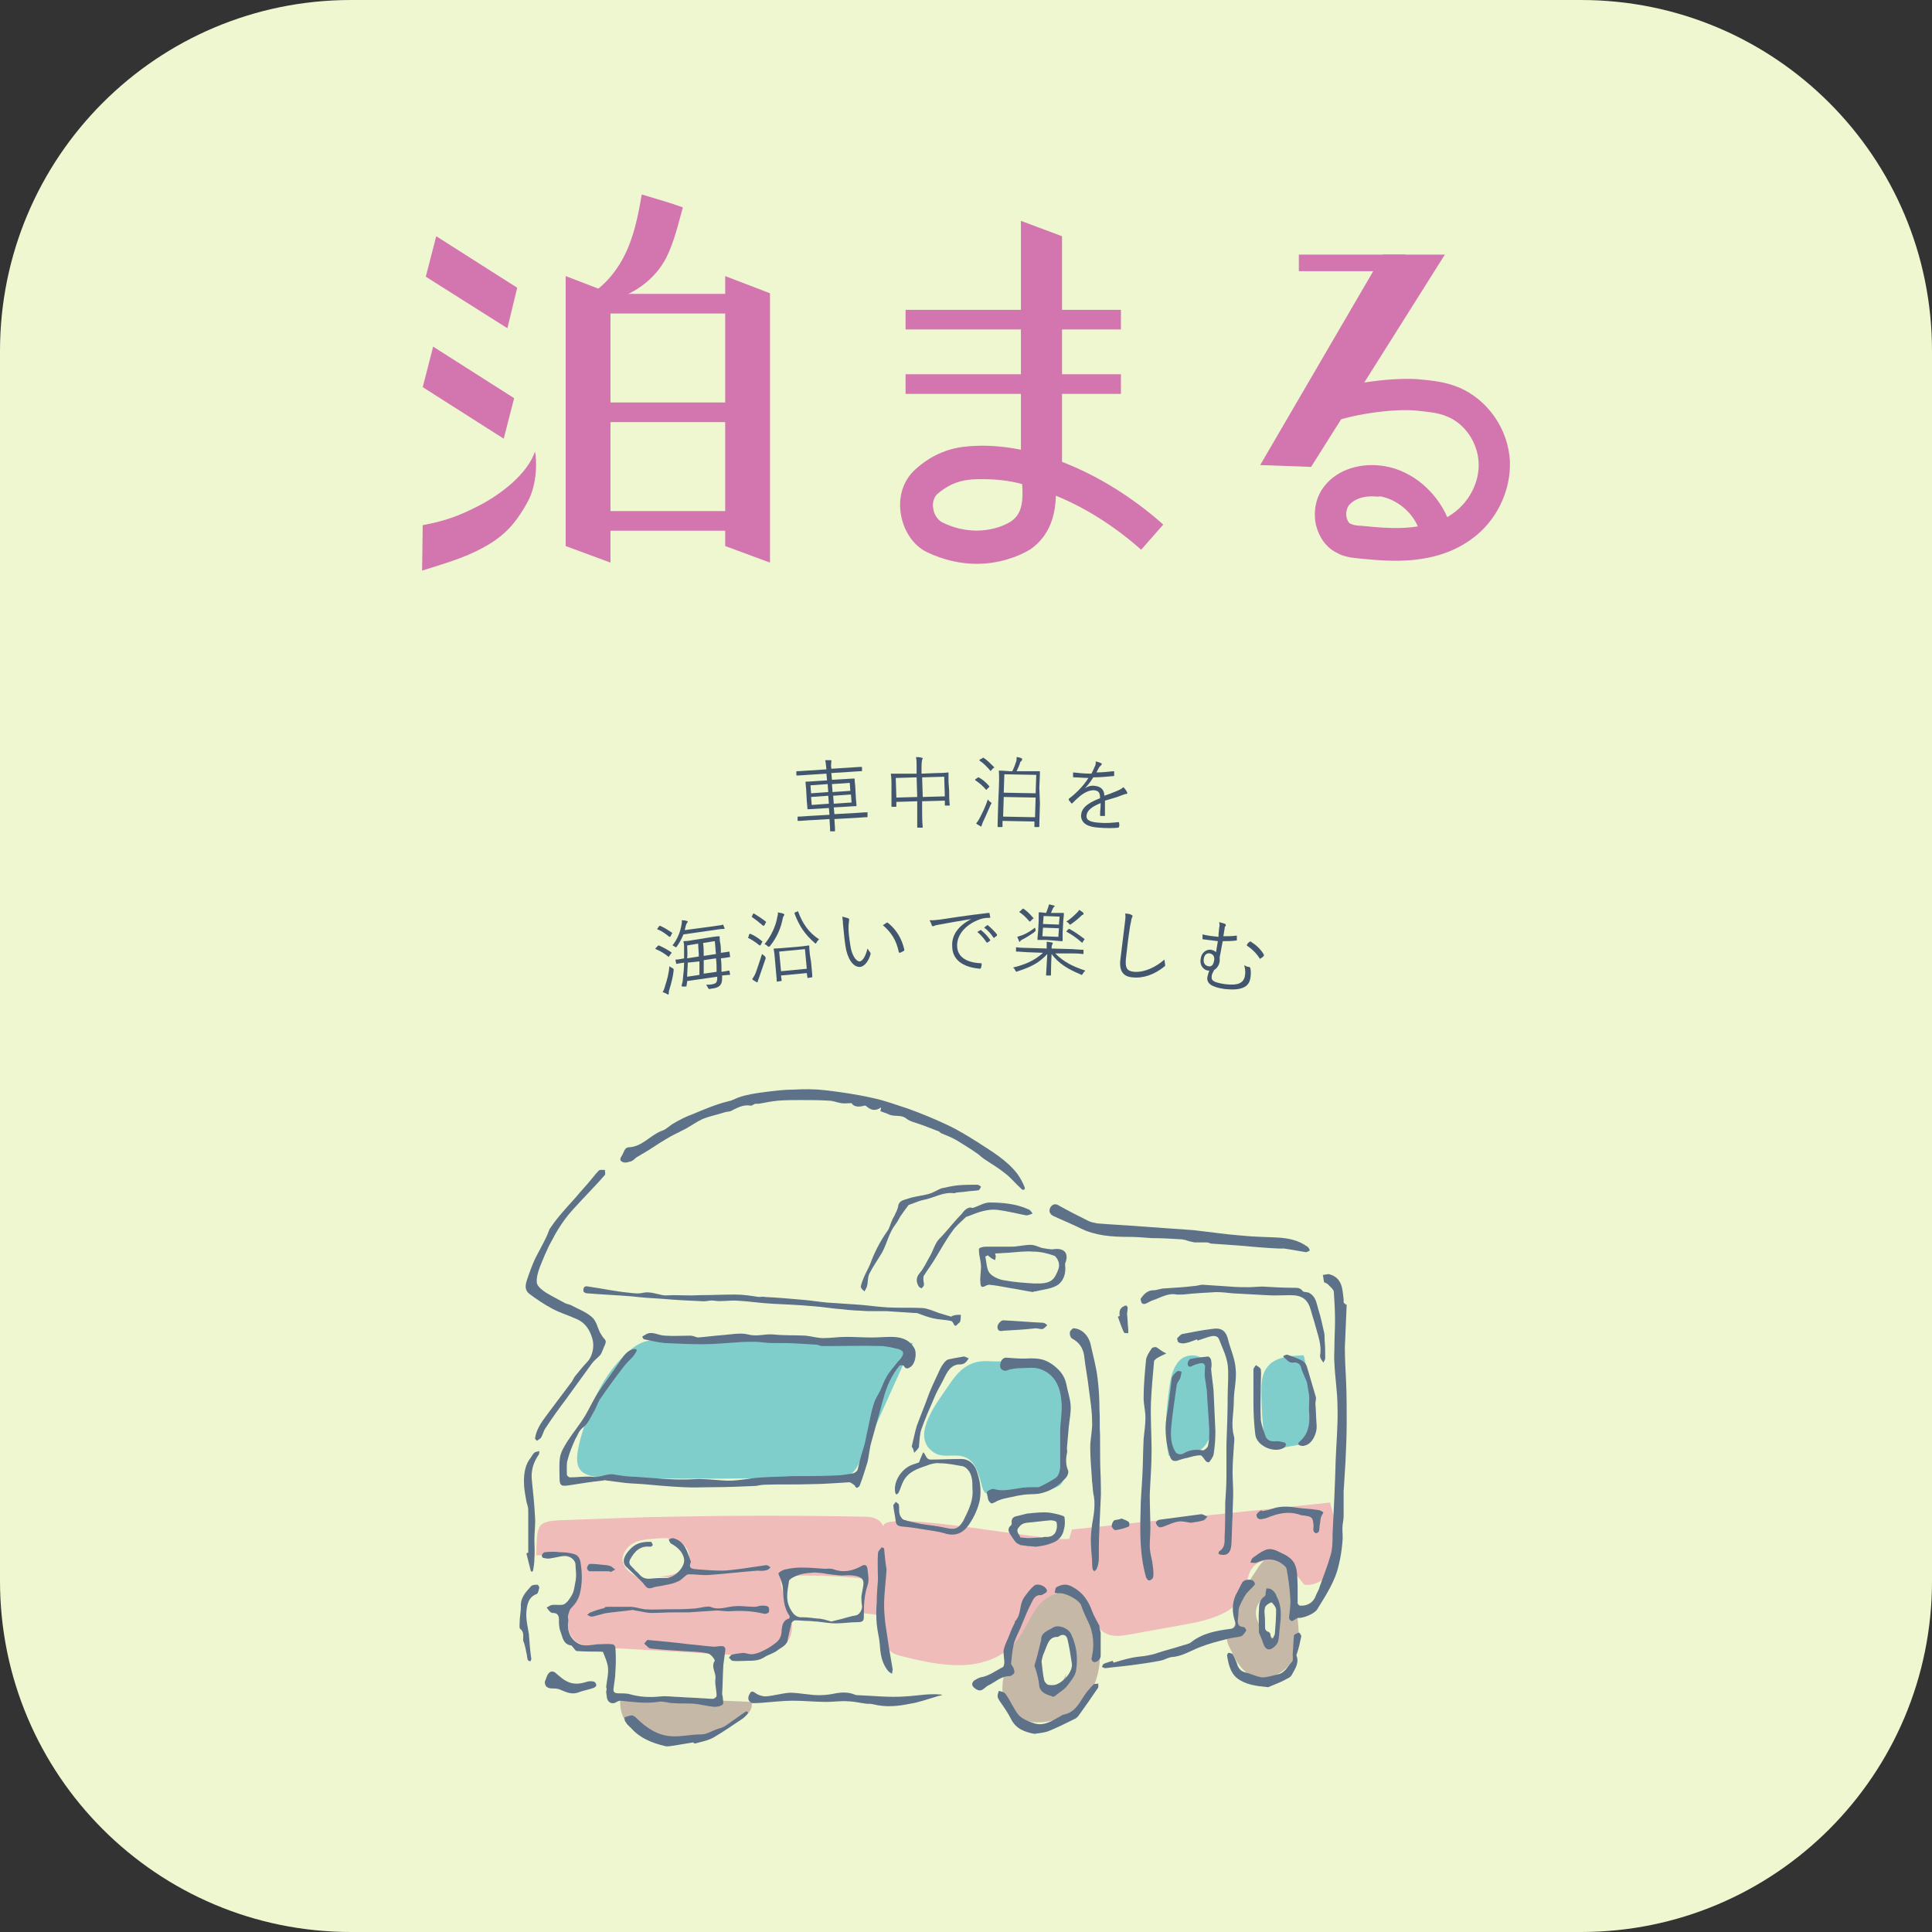 <?xml version="1.0" encoding="utf-8"?>
<!-- Generator: Adobe Illustrator 26.5.0, SVG Export Plug-In . SVG Version: 6.00 Build 0)  -->
<svg version="1.1" id="_レイヤー_1" xmlns="http://www.w3.org/2000/svg" xmlns:xlink="http://www.w3.org/1999/xlink" x="0px"
	 y="0px" viewBox="0 0 314.9 314.9" style="enable-background:new 0 0 314.9 314.9;" xml:space="preserve">
<rect x="0" y="0" width="314.9" height="314.9" fill="#333333" stroke="none"/>
<style type="text/css">
	.st0{fill:#EEF7D0;}
	.st1{fill:#D375AF;}
	.st2{fill:#435670;}
	.st3{opacity:0.96;fill:#7CCCCC;enable-background:new    ;}
	.st4{opacity:0.96;fill:#C4B5A5;enable-background:new    ;}
	.st5{opacity:0.96;fill:#EFB9B9;enable-background:new    ;}
	.st6{fill:#5D7189;}
</style>
<path class="st0" d="M57.2,0h200.5c31.6,0,57.2,25.6,57.2,57.2v200.5c0,31.6-25.6,57.2-57.2,57.2H57.2C25.6,314.9,0,289.3,0,257.7
	V57.2C0,25.6,25.6,0,57.2,0z"/>
<g>
	<g>
		<polygon class="st1" points="205.4,75.8 213.7,76.1 235.5,41.5 225.4,41.5 		"/>
		<rect x="211.7" y="41.5" class="st1" width="17.4" height="2.7"/>
		<path class="st1" d="M227.4,91.4c-2.1,0-4.1-0.2-6.1-0.4c-0.9-0.1-2.2-0.2-3.4-0.9c-1.7-0.8-2.9-2.5-3.4-4.5
			c-0.5-2.3,0-4.7,1.4-6.4c2.1-2.7,6-3.9,9.9-3.2c4.5,0.8,8.3,4.2,10.1,8.3c0.3-0.2,0.6-0.4,0.9-0.6c2.7-1.9,4.4-5.2,4.2-8.4
			c-0.2-3.2-2.2-6.2-5.1-7.4c-1.6-0.7-3.5-0.8-5.3-1c-3.9-0.3-10.5,0.7-14,2.1l-1.9-4.7c4.3-1.7,11.6-2.8,16.3-2.5
			c2.2,0.2,4.6,0.4,6.9,1.4c4.6,2,7.9,6.7,8.2,11.9c0.2,4.9-2.2,9.9-6.3,12.8C236.1,90.6,231.7,91.4,227.4,91.4L227.4,91.4z
			 M223.6,80.9c-1.4,0-2.8,0.4-3.7,1.4c-0.4,0.5-0.6,1.4-0.4,2.1c0.1,0.3,0.2,0.8,0.7,1c0.4,0.2,1.1,0.3,1.7,0.3
			c3,0.3,6.2,0.6,9.2,0.1c-1.1-2.5-3.5-4.4-6.1-4.9C224.5,81,224.1,80.9,223.6,80.9L223.6,80.9z"/>
	</g>
	<g>
		<polygon class="st1" points="82.1,71.5 83.8,64.9 70.6,56.5 68.9,63.1 		"/>
		<polygon class="st1" points="82.7,53.5 84.3,46.9 71.1,38.5 69.4,45.1 		"/>
		<polygon class="st1" points="99.5,91.7 92.2,89 92.2,45 99.5,47.8 		"/>
		<polygon class="st1" points="125.5,91.7 118.2,89 118.2,45 125.5,47.8 		"/>
		<rect x="95.8" y="47.9" class="st1" width="26.8" height="3.2"/>
		<rect x="95.8" y="83.3" class="st1" width="26.8" height="3.2"/>
		<rect x="95.8" y="65.6" class="st1" width="26.8" height="3.2"/>
		<path class="st1" d="M99.1,49.1c4.2-1,7.7-3.6,9.5-7.1c1.3-2.6,2-5.7,2.7-8.2c-2.2-0.8-4.4-1.4-6.7-2.1c-0.6,3.5-1.3,7.1-3,10.3
			s-4.3,5.9-7.9,7.2C95.1,49.5,98,49.3,99.1,49.1L99.1,49.1z"/>
		<path class="st1" d="M86,81.8c-2.2,4-4.2,5.9-7.9,7.8c-2.7,1.4-5.8,2.3-9.3,3.4l0.1-7.4c3.7-0.7,5.9-1.5,9.2-3.2
			c3.3-1.7,7.8-5,9.1-8.8C87.5,74.9,87.6,78.9,86,81.8L86,81.8z"/>
	</g>
	<g>
		<polygon class="st1" points="173.1,78.6 166.4,76.1 166.4,36 173.1,38.5 		"/>
		<rect x="147.6" y="50.5" class="st1" width="35.1" height="3.2"/>
		<rect x="147.6" y="61" class="st1" width="35.1" height="3.2"/>
		<path class="st1" d="M159.2,91.9c-2.6,0-5.4-0.6-8.1-1.9c-2.3-1.1-3.9-3.6-4.3-6.4c-0.4-2.8,0.5-5.4,2.4-7.1
			c2.3-2.1,5.1-3.4,8.1-3.7c9.9-1.1,22.3,3.8,32.3,12.7l-3.6,4.1c-4.4-3.9-9.2-6.9-13.9-8.8c-0.1,3.1-0.9,6.4-4.1,8.7
			C165.9,90.8,162.7,91.9,159.2,91.9L159.2,91.9z M160.2,78.1c-0.8,0-1.6,0-2.3,0.1c-1.9,0.2-3.6,1-5.1,2.3
			c-0.8,0.7-0.8,1.9-0.7,2.3c0.1,1,0.7,1.9,1.4,2.3c5.4,2.7,10,0.8,11.4-0.2c1.7-1.2,1.9-3.3,1.7-6
			C164.4,78.3,162.2,78.1,160.2,78.1L160.2,78.1z"/>
	</g>
</g>
<g>
	<path class="st2" d="M141.4,133.1c0,0.1,0,0.1-0.1,0.1c-0.1,0-0.5,0-1.7,0.1l-3.6,0.2c0.1,1.2,0.1,1.8,0.1,1.9c0,0.1,0,0.1-0.1,0.1
		l-0.6,0c-0.1,0-0.1,0-0.1-0.1c0-0.1,0-0.6-0.1-1.9l-3.4,0.2c-1.2,0.1-1.6,0.1-1.7,0.1c-0.1,0-0.1,0-0.1-0.1l0-0.5
		c0-0.1,0-0.1,0.1-0.1c0.1,0,0.5,0,1.7-0.1l3.4-0.2l-0.1-1.1l-1.6,0.1c-1.3,0.1-1.8,0.1-1.8,0.1c-0.1,0-0.1,0-0.1-0.1
		c0-0.1,0-0.4-0.1-1.2l-0.1-1.9c-0.1-0.8-0.1-1.2-0.1-1.2c0-0.1,0-0.1,0.1-0.1c0.1,0,0.5,0,1.8-0.1l1.6-0.1l-0.1-1.1l-3.1,0.2
		c-1.2,0.1-1.7,0.1-1.7,0.1c-0.1,0-0.1,0-0.1-0.1l0-0.5c0-0.1,0-0.1,0.1-0.1c0.1,0,0.5,0,1.7-0.1l3.1-0.2c-0.1-0.8-0.1-1.1-0.2-1.5
		c0.3,0,0.6,0,0.9,0c0.1,0,0.1,0,0.1,0.1c0,0.1,0,0.1,0,0.2c0,0.2-0.1,0.4,0,1.1l3.2-0.2c1.2-0.1,1.7-0.1,1.7-0.1
		c0.1,0,0.1,0,0.1,0.1l0,0.5c0,0.1,0,0.1-0.1,0.1c-0.1,0-0.5,0-1.7,0.1l-3.2,0.2l0.1,1.1l1.8-0.1c1.3-0.1,1.8-0.1,1.8-0.1
		c0.1,0,0.1,0,0.1,0.1c0,0.1,0,0.4,0.1,1.2l0.1,1.9c0.1,0.9,0.1,1.2,0.1,1.2c0,0.1,0,0.1-0.1,0.1c-0.1,0-0.5,0-1.8,0.1l-1.8,0.1
		l0.1,1.1l3.6-0.2c1.2-0.1,1.6-0.1,1.7-0.1c0.1,0,0.1,0,0.1,0.1L141.4,133.1L141.4,133.1z M134.9,127.8l-2.8,0.2l0.1,1.3l2.8-0.2
		L134.9,127.8z M135,129.7l-2.8,0.2l0.1,1.3l2.8-0.2L135,129.7z M138.5,127.6l-2.9,0.2l0.1,1.3l2.9-0.2L138.5,127.6z M138.7,129.5
		l-2.9,0.2l0.1,1.3l2.9-0.2L138.7,129.5z"/>
	<path class="st2" d="M154.7,128.8c0,2,0.1,2.3,0.1,2.4c0,0.1,0,0.1-0.1,0.1h-0.6c-0.1,0-0.1,0-0.1-0.1v-0.7l-3.7,0.1l0,1.9
		c0,1.6,0.1,2.3,0.1,2.3c0,0.1,0,0.1-0.1,0.1h-0.7c-0.1,0-0.1,0-0.1-0.1c0-0.1,0-0.8,0-2.3l0-1.9l-3.4,0.1v0.7c0,0.1,0,0.1-0.1,0.1
		h-0.6c-0.1,0-0.1,0-0.1-0.1c0-0.1,0-0.4,0-2.4l0-1.2c0-1.2-0.1-1.6-0.1-1.6c0-0.1,0-0.1,0.1-0.1c0.1,0,0.5,0,1.8,0l2.3,0l0-1
		c0-0.8,0-1.2-0.1-1.7c0.3,0,0.6,0,0.9,0.1c0.1,0,0.2,0.1,0.2,0.1c0,0.1,0,0.1-0.1,0.2c0,0.1-0.1,0.4-0.1,1.2l0,1.1l2.5-0.1
		c1.3,0,1.8-0.1,1.8-0.1c0.1,0,0.1,0,0.1,0.1c0,0.1,0,0.4,0,1.5L154.7,128.8L154.7,128.8z M149.4,126.7l-3.4,0.1l0.1,3.2l3.4-0.1
		C149.5,129.9,149.4,126.7,149.4,126.7z M153.9,126.6l-3.6,0.1l0.1,3.2l3.6-0.1C154,129.8,153.9,126.6,153.9,126.6z"/>
	<path class="st2" d="M159.3,126.8c0.1-0.1,0.1-0.1,0.2-0.1c0.6,0.3,1.2,0.8,1.7,1.4c0.1,0.1,0.1,0.1,0,0.2l-0.3,0.3
		c-0.1,0.1-0.1,0.2-0.2,0.1c-0.5-0.6-1.1-1.1-1.7-1.5c-0.1-0.1-0.1-0.1,0-0.2L159.3,126.8L159.3,126.8z M160.2,134
		c-0.1,0.3-0.2,0.5-0.2,0.6c0,0.1-0.1,0.1-0.1,0.1c-0.1,0-0.1,0-0.2-0.1c-0.2-0.1-0.4-0.2-0.6-0.4c0.2-0.2,0.4-0.5,0.6-0.9
		c0.3-0.6,0.9-1.7,1.3-3c0.1,0.1,0.2,0.3,0.4,0.4c0.1,0.1,0.2,0.1,0.2,0.2c0,0.1,0,0.1-0.1,0.2C161.1,132,160.6,133.2,160.2,134
		L160.2,134z M160.1,123.6c0.1-0.1,0.1-0.1,0.2-0.1c0.6,0.4,1.2,1,1.7,1.5c0.1,0.1,0.1,0.1-0.1,0.2l-0.3,0.3
		c-0.1,0.2-0.1,0.2-0.2,0.1c-0.5-0.6-1.1-1.2-1.7-1.6c-0.1-0.1-0.1-0.1,0-0.2L160.1,123.6L160.1,123.6z M169.5,130.9
		c-0.1,3.2-0.1,3.7-0.1,3.8s0,0.1-0.1,0.1h-0.6c-0.1,0-0.1,0-0.1-0.1l0-0.8l-5.2-0.1l0,0.9c0,0.1,0,0.1-0.1,0.1h-0.6
		c-0.1,0-0.1,0-0.1-0.1c0-0.1,0-0.6,0.1-3.8l0.1-2.3c0.1-2.3,0-2.8,0-2.9c0-0.1,0-0.1,0.1-0.1c0.1,0,0.5,0,1.7,0.1h0.4
		c0.3-0.6,0.5-1.2,0.6-1.5c0.1-0.2,0.1-0.5,0.1-0.8c0.3,0,0.6,0.1,0.8,0.2c0.1,0,0.1,0.1,0.1,0.2c0,0.1,0,0.1-0.1,0.2
		c-0.1,0.1-0.1,0.1-0.2,0.2c-0.1,0.4-0.4,1.1-0.6,1.5l1.9,0c1.2,0,1.7,0,1.8,0c0.1,0,0.1,0,0.1,0.1c0,0.1,0,0.6-0.1,2.6L169.5,130.9
		L169.5,130.9z M168.8,130l-5.2-0.1l-0.1,3.2l5.2,0.1L168.8,130z M168.9,126.3l-5.2-0.1l-0.1,3l5.2,0.1L168.9,126.3z"/>
	<path class="st2" d="M180.1,132.9c0,0.1,0,0.1-0.1,0.1c-0.1,0-0.4,0-0.6,0c-0.1,0-0.1-0.1-0.1-0.2c0-0.6,0.1-1.2,0.1-1.9
		c-1.5,0.6-2.2,1.2-2.3,2c-0.1,0.8,0.6,1.1,2.1,1.2c1.1,0.1,2.1,0,3.1-0.1c0.1,0,0.1,0,0.1,0.1c0,0.2,0.1,0.5,0,0.6
		c0,0.1-0.1,0.2-0.1,0.2c-0.9,0.1-2,0.1-3.2,0c-1.8-0.1-2.9-0.7-2.9-2c0.1-1.1,0.8-1.9,3.1-2.8c0-0.9-0.2-1.2-1-1.3
		c-0.6,0-1.3,0.2-2.2,0.9c-0.5,0.4-0.8,0.7-1.3,1.2c-0.1,0.1-0.1,0.1-0.2,0c-0.1-0.1-0.3-0.4-0.4-0.5c0-0.1,0-0.1,0-0.2
		c1.2-0.9,2.4-2.1,3.2-3.4c-0.8,0-1.6-0.1-2.4-0.1c-0.1,0-0.1-0.1-0.1-0.1c0-0.2,0-0.4,0-0.7c0.9,0.1,1.9,0.2,3,0.2
		c0.2-0.4,0.4-0.8,0.6-1.3c0.1-0.2,0.1-0.4,0.1-0.7c0.4,0.1,0.7,0.2,0.9,0.3c0.1,0.1,0.1,0.2,0,0.3c-0.1,0.1-0.1,0.1-0.3,0.3
		c-0.2,0.3-0.3,0.6-0.5,0.9c0.9,0,1.9-0.1,2.8-0.2c0.1,0,0.1,0,0.1,0.1c0,0.2,0,0.4,0,0.6c0,0.1,0,0.1-0.2,0.1
		c-1,0.1-2.1,0.2-3.2,0.2c-0.5,0.8-0.9,1.3-1.4,1.8v0c0.6-0.4,1.2-0.5,1.7-0.4c0.9,0.1,1.5,0.6,1.5,1.6c0.6-0.2,1.4-0.5,2.1-0.8
		c0.4-0.2,0.7-0.3,1-0.6c0.3,0.3,0.5,0.6,0.6,0.8c0.1,0.2,0,0.3-0.1,0.3c-0.2,0-0.4,0.1-0.7,0.2c-1,0.4-1.8,0.6-2.8,0.9L180.1,132.9
		L180.1,132.9z"/>
</g>
<g>
	<path class="st2" d="M107.2,154.2c0.1-0.1,0.1-0.1,0.2-0.1c0.7,0.3,1.4,0.7,2,1.1c0.1,0.1,0.1,0.1,0,0.2l-0.3,0.4
		c-0.1,0.2-0.1,0.2-0.2,0.1c-0.6-0.5-1.3-0.9-2-1.2c-0.1,0-0.1-0.1,0-0.2L107.2,154.2L107.2,154.2z M107.4,151
		c0.1-0.1,0.1-0.1,0.2-0.1c0.7,0.3,1.3,0.7,1.9,1.1c0.1,0.1,0.1,0.1,0,0.2l-0.2,0.4c-0.1,0.1-0.1,0.1-0.2,0.1
		c-0.6-0.5-1.3-1-1.9-1.2c-0.1,0-0.1-0.1,0-0.2L107.4,151L107.4,151z M109.1,161.3c-0.1,0.3-0.1,0.5-0.1,0.6c0,0.1,0,0.2-0.1,0.2
		c-0.1,0-0.1,0-0.2-0.1c-0.2-0.1-0.4-0.2-0.7-0.3c0.2-0.3,0.3-0.6,0.4-1c0.3-0.9,0.6-1.9,0.7-3.2c0.2,0.1,0.3,0.2,0.5,0.3
		s0.2,0.1,0.2,0.4C109.7,159.2,109.4,160.3,109.1,161.3L109.1,161.3z M118.1,151.3c0,0.1,0,0.1-0.1,0.1c-0.1,0-0.5,0-1.7,0.2
		l-4.9,0.7c-0.3,0.7-0.6,1.3-1.1,2c-0.1,0.1-0.1,0.1-0.1,0.1c-0.1,0-0.1,0-0.2-0.1c-0.2-0.1-0.3-0.2-0.4-0.2c0.8-1,1.3-2.2,1.5-3.5
		c0-0.2,0.1-0.4,0-0.6c0.3,0,0.6,0,0.8,0.1c0.1,0,0.2,0.1,0.2,0.1c0,0.1,0,0.1-0.1,0.2c-0.1,0.1-0.1,0.2-0.2,0.4
		c-0.1,0.3-0.1,0.5-0.2,0.8l4.5-0.6c1.2-0.2,1.7-0.2,1.7-0.3c0.1,0,0.1,0,0.1,0.1L118.1,151.3L118.1,151.3z M119,155.9
		c0,0.1,0,0.1-0.1,0.1c-0.1,0-0.4,0.1-1.4,0.2c0.1,0.8,0.1,1.5,0.1,2.2c0.8-0.1,1.1-0.2,1.2-0.2c0.1,0,0.1,0,0.1,0.1l0.1,0.5
		c0,0.1,0,0.1-0.1,0.1c-0.1,0-0.4,0-1.2,0.1c0,0.1,0,0.3,0,0.4c0,1-0.3,1.5-1.4,1.7c-0.3,0-0.5,0.1-0.6,0.1c-0.2,0-0.2,0-0.3-0.2
		c-0.1-0.2-0.2-0.3-0.3-0.5c0.4,0,0.8,0,1.1-0.1c0.5-0.1,0.7-0.3,0.7-1v-0.2l-4.9,0.7c0,0.3-0.1,0.6-0.1,0.8c0,0.1,0,0.1-0.4,0.1
		c-0.4,0-0.4,0-0.4-0.2c0.1-0.4,0.2-0.6,0.2-1c0.1-0.9,0.2-1.8,0.2-2.7c-0.8,0.1-1.2,0.2-1.2,0.2c-0.1,0-0.1,0-0.1-0.1l-0.1-0.5
		c0-0.1,0-0.1,0.1-0.1c0.1,0,0.4,0,1.3-0.2c0-0.6,0-1.2,0-1.8c0-0.3,0-0.6-0.1-0.9c0-0.1,0-0.1,0.1-0.1c0.1,0,0.5,0,1.6-0.2l2.5-0.4
		c1.2-0.2,1.6-0.2,1.6-0.2c0.1,0,0.1,0,0.1,0.1c0,0.3,0,0.7,0.1,1c0.1,0.6,0.1,1.1,0.1,1.6c0.9-0.1,1.3-0.2,1.3-0.2
		c0.1,0,0.1,0,0.1,0.1L119,155.9L119,155.9z M112.1,156.9c0,0.7-0.1,1.5-0.1,2.3l2-0.3c0-0.8,0-1.5,0-2.2L112.1,156.9L112.1,156.9z
		 M112,154.1c0,0.7,0.1,1.4,0,2.1l1.9-0.3c0-0.7-0.1-1.4-0.1-2.1L112,154.1z M114.6,153.7c0.1,0.7,0.1,1.4,0.1,2.1l2-0.3
		c-0.1-0.7-0.1-1.4-0.2-2.1L114.6,153.7z M114.7,156.5c0,0.8,0,1.5,0,2.2l2.1-0.3c0-0.7,0-1.5-0.1-2.2L114.7,156.5L114.7,156.5z"/>
	<path class="st2" d="M122.1,152.3c0.1-0.1,0.1-0.1,0.2-0.1c0.7,0.3,1.3,0.7,1.9,1.2c0.1,0.1,0.1,0.1,0,0.2l-0.2,0.4
		c-0.1,0.1-0.1,0.1-0.2,0.1c-0.6-0.5-1.2-0.9-1.8-1.2c-0.1,0-0.1-0.1,0-0.2L122.1,152.3L122.1,152.3z M122.7,149
		c0.1-0.1,0.1-0.1,0.2-0.1c0.6,0.4,1.3,0.8,1.9,1.3c0.1,0.1,0.1,0.1,0,0.2l-0.2,0.4c-0.1,0.1-0.1,0.1-0.2,0.1
		c-0.6-0.5-1.2-1-1.8-1.4c-0.1-0.1-0.1-0.1,0-0.2L122.7,149L122.7,149z M123.7,159.4c-0.1,0.3-0.2,0.5-0.2,0.6c0,0.1,0,0.1-0.1,0.1
		c-0.1,0-0.1,0-0.2-0.1c-0.2-0.1-0.4-0.2-0.6-0.4c0.2-0.3,0.4-0.6,0.6-1.1c0.2-0.6,0.6-1.7,1-3c0.1,0.1,0.3,0.2,0.4,0.3
		c0.1,0.1,0.2,0.2,0.2,0.4C124.4,157.4,124,158.5,123.7,159.4L123.7,159.4z M127.8,149.2c-0.1,0.1-0.1,0.2-0.2,0.4
		c-0.3,1.6-0.9,3.1-2.1,4.6c-0.1,0.1-0.1,0.1-0.2,0.1s-0.1,0-0.2-0.1c-0.2-0.2-0.4-0.3-0.5-0.3c1.1-1.3,1.9-3.1,2.1-4.5
		c0.1-0.3,0.1-0.5,0.1-0.7c0.3,0.1,0.6,0.1,0.8,0.2c0.1,0,0.2,0.1,0.2,0.1C127.9,149.1,127.8,149.2,127.8,149.2L127.8,149.2z
		 M132.2,156.8c0.2,2,0.2,2.3,0.2,2.4c0,0.1,0,0.1-0.1,0.1l-0.6,0.1c-0.1,0-0.1,0-0.1-0.1l-0.1-0.7l-4.2,0.4l0.1,0.8
		c0,0.1,0,0.1-0.1,0.1l-0.6,0.1c-0.1,0-0.1,0-0.1-0.1c0-0.1,0-0.4-0.2-2.4l-0.1-1.2c-0.1-1.2-0.2-1.6-0.2-1.6c0-0.1,0-0.1,0.1-0.1
		c0.1,0,0.5,0,1.6-0.1l2.4-0.2c1.1-0.1,1.5-0.2,1.6-0.2c0.1,0,0.1,0,0.1,0.1c0,0.1,0,0.4,0.1,1.4L132.2,156.8L132.2,156.8z
		 M131.2,154.7l-4.2,0.4l0.3,3.2l4.2-0.4L131.2,154.7L131.2,154.7z M129.9,148.6c0.1-0.1,0.2-0.1,0.2,0c0.7,1.9,1.7,3.4,3.4,4.5
		c-0.1,0.1-0.3,0.3-0.4,0.5c-0.1,0.1-0.1,0.2-0.1,0.2c0,0-0.1,0-0.2-0.1c-1.6-1.4-2.5-2.7-3.3-4.8c0-0.1,0-0.1,0.1-0.2L129.9,148.6
		L129.9,148.6z"/>
	<path class="st2" d="M138.3,149.7c0.1,0,0.1,0.1,0.1,0.1c0,0.1,0,0.1,0,0.2c0,0.2-0.1,0.5-0.1,1.2c0,0.8,0.1,1.6,0.3,2.9
		c0.2,1.5,0.9,2.6,1.5,2.6c0.5,0,1-0.9,1.3-2.1c0.2,0.3,0.3,0.5,0.4,0.6c0.1,0.1,0.1,0.2,0.1,0.3c-0.3,1.1-1,2.1-1.8,2.1
		c-1.1,0-2-1.4-2.3-3.4c-0.2-1.3-0.3-2.7-0.4-3.6c0-0.5-0.1-0.8-0.1-1.2C137.6,149.5,138.1,149.6,138.3,149.7L138.3,149.7z
		 M144.5,150.4c0.1,0,0.1-0.1,0.2,0c1.4,1.1,2.3,2.6,2.7,4.4c0,0.1,0,0.1-0.1,0.2c-0.2,0.1-0.4,0.2-0.6,0.3c-0.1,0-0.1,0-0.2-0.1
		c-0.4-2-1.3-3.3-2.6-4.4C144.2,150.6,144.4,150.5,144.5,150.4L144.5,150.4z"/>
	<path class="st2" d="M158.3,149.8c-1.9,0.3-3.6,0.6-5.2,0.9c-0.5,0.1-0.6,0.1-0.8,0.2c-0.1,0-0.2,0.1-0.2,0.1s-0.1-0.1-0.2-0.1
		c-0.1-0.3-0.2-0.6-0.4-0.9c0.5,0,0.8,0,1.6-0.1c1.9-0.3,4.6-0.7,8-1.1c0.1,0,0.2,0,0.2,0.1c0,0.2,0.1,0.5,0.1,0.6
		c0,0.1,0,0.1-0.2,0.1c-0.7,0-1.2,0.1-1.9,0.4c-1.9,0.8-3.3,2.3-3.3,4.1c0,2.1,1.9,2.8,3.8,2.9c0.2,0,0.2,0,0.2,0.1
		c0,0.1,0,0.4-0.1,0.6c0,0.1-0.1,0.2-0.2,0.2c-2.2-0.2-4.5-1.1-4.5-3.7C155.1,152.4,156.2,150.9,158.3,149.8L158.3,149.8
		L158.3,149.8z M159.8,151.6c0,0,0.1,0,0.1,0c0.5,0.4,1.1,1,1.5,1.6c0,0.1,0,0.1,0,0.1l-0.4,0.3c-0.1,0.1-0.1,0-0.2,0
		c-0.4-0.6-0.9-1.2-1.5-1.7L159.8,151.6L159.8,151.6z M160.9,150.8c0.1,0,0.1-0.1,0.1,0c0.5,0.4,1.1,1,1.5,1.5c0,0.1,0,0.1,0,0.2
		l-0.4,0.3c-0.1,0.1-0.1,0.1-0.2,0c-0.3-0.5-0.9-1.2-1.5-1.6L160.9,150.8L160.9,150.8z"/>
	<path class="st2" d="M172,155.4c1.4,1.4,2.8,2.1,4.9,2.8c-0.1,0.1-0.3,0.3-0.4,0.5c-0.1,0.1-0.1,0.2-0.2,0.2c0,0-0.1,0-0.2-0.1
		c-2-0.8-3.6-1.8-4.7-3.3c-0.1,1.8-0.1,3.1-0.1,3.4c0,0.1,0,0.1-0.1,0.1l-0.6,0c-0.1,0-0.1,0-0.1-0.1c0-0.2,0.1-1.5,0.2-3.4
		c-1.3,1.4-2.6,2.1-4.8,2.8c-0.1,0-0.2,0.1-0.2,0.1c-0.1,0-0.1-0.1-0.2-0.2c-0.1-0.2-0.2-0.4-0.4-0.5c2.1-0.5,3.6-1.2,4.9-2.4
		l-2.6-0.1c-1.2-0.1-1.6-0.1-1.7-0.1c-0.1,0-0.1,0-0.1-0.1l0-0.5c0-0.1,0-0.1,0.1-0.1c0.1,0,0.5,0.1,1.7,0.1l3.2,0.1
		c0-0.4,0-0.6,0-1.1c0.3,0,0.6,0.1,0.8,0.1c0.1,0,0.2,0.1,0.2,0.1c0,0.1-0.1,0.2-0.1,0.3c-0.1,0.1-0.1,0.3-0.1,0.6l3.4,0.1
		c1.2,0.1,1.6,0.1,1.7,0.1c0.1,0,0.1,0,0.1,0.1l0,0.5c0,0.1,0,0.1-0.1,0.1c-0.1,0-0.5-0.1-1.7-0.1L172,155.4L172,155.4z M168.5,152
		c-0.6,0.4-1.2,0.8-1.8,1.1c-0.2,0.1-0.4,0.2-0.4,0.3s-0.1,0.1-0.1,0.1c-0.1,0-0.1,0-0.1-0.1c-0.1-0.2-0.2-0.5-0.3-0.7
		c0.3-0.1,0.6-0.2,0.9-0.3c0.7-0.3,1.2-0.6,2-1.2c0,0.1,0.1,0.3,0.1,0.5C168.7,151.8,168.6,151.9,168.5,152L168.5,152z M166.6,148.2
		c0.1-0.1,0.1-0.1,0.2-0.1c0.6,0.4,1.1,0.9,1.6,1.5c0.1,0.1,0.1,0.1-0.1,0.2l-0.3,0.3c-0.1,0.1-0.1,0.1-0.2,0.1
		c-0.5-0.6-1-1.1-1.6-1.5c-0.1-0.1-0.1-0.1,0.1-0.2L166.6,148.2L166.6,148.2z M173.2,152.1c0,0.9,0,1.2,0,1.2c0,0.1,0,0.1-0.1,0.1
		c-0.1,0-0.4,0-1.3-0.1l-1.3-0.1c-0.9,0-1.2,0-1.3,0c-0.1,0-0.1,0-0.1-0.1c0-0.1,0-0.4,0.1-1.2l0.1-1.9c0-0.9,0-1.2,0-1.2
		c0-0.1,0-0.1,0.1-0.1c0.1,0,0.3,0,1.1,0.1c0.1-0.2,0.2-0.5,0.3-0.8c0.1-0.2,0.1-0.4,0.2-0.6c0.3,0.1,0.5,0.1,0.8,0.2
		c0.1,0,0.1,0.1,0.1,0.1c0,0.1,0,0.1-0.1,0.1c-0.1,0.1-0.1,0.1-0.2,0.3c-0.1,0.2-0.2,0.5-0.3,0.7l0.7,0c0.9,0,1.2,0,1.3,0
		c0.1,0,0.1,0,0.1,0.1c0,0.1,0,0.4-0.1,1.2L173.2,152.1L173.2,152.1z M172.6,151.3l-2.6-0.1l-0.1,1.4l2.6,0.1L172.6,151.3z
		 M172.7,149.4l-2.6-0.1l-0.1,1.3l2.6,0.1L172.7,149.4z M174.1,151.5c0.1-0.1,0.1-0.1,0.2-0.1c0.9,0.5,1.6,1,2.4,1.6
		c0.1,0.1,0.1,0.1,0,0.2l-0.2,0.3c-0.1,0.2-0.1,0.2-0.2,0.1c-0.8-0.7-1.5-1.2-2.4-1.7c-0.1,0-0.1-0.1,0-0.2L174.1,151.5L174.1,151.5
		z M176.5,149.1c-0.1,0-0.2,0.1-0.3,0.2c-0.4,0.4-1,0.9-1.6,1.3c-0.1,0.1-0.1,0.1-0.2,0.1c-0.1,0-0.1-0.1-0.2-0.2
		c-0.1-0.1-0.2-0.2-0.4-0.3c0.7-0.4,1.4-1.1,1.8-1.5c0.1-0.1,0.2-0.2,0.3-0.4c0.2,0.1,0.4,0.3,0.6,0.4c0.1,0.1,0.1,0.1,0.1,0.2
		S176.6,149.1,176.5,149.1L176.5,149.1z"/>
	<path class="st2" d="M184.4,149.1c0.1,0.1,0.2,0.1,0.2,0.2c0,0.1-0.1,0.2-0.1,0.3c-0.1,0.1-0.1,0.5-0.3,1.3
		c-0.3,1.9-0.5,3.7-0.7,5.5c-0.1,1.4,0.2,1.9,1.4,2c1.6,0.1,3.4-0.7,4.9-2c0,0.3,0.1,0.6,0.1,0.8c0,0.1,0,0.1,0,0.2
		c0,0.1-0.1,0.1-0.2,0.2c-1.5,1.2-3.3,1.9-5.1,1.7c-1.4-0.1-2.2-0.9-2-2.8c0.2-1.8,0.5-3.9,0.7-5.7c0.1-0.8,0.2-1.4,0.1-1.9
		C183.8,148.9,184.2,149,184.4,149.1L184.4,149.1z"/>
	<path class="st2" d="M198.7,151.3c0.1-0.4,0.1-0.7,0-1c0.4,0.1,0.8,0.2,1,0.3c0.1,0.1,0.1,0.1,0.1,0.2c0,0.1,0,0.1-0.1,0.2
		c-0.1,0.1-0.1,0.2-0.1,0.4c-0.1,0.4-0.1,0.7-0.2,1.2c0.7,0,1.4,0,2.1-0.1c0.1,0,0.1,0,0.1,0.1c0,0.2,0,0.4,0,0.6
		c0,0.1-0.1,0.1-0.1,0.1c-0.8,0.1-1.4,0.1-2.2,0.1c-0.2,0.9-0.3,1.7-0.5,2.6c0,0.2,0,0.4,0,0.7c-0.1,0.6-0.4,1.1-0.9,1.4
		c-0.2,0.4-0.4,0.7-0.4,1c-0.1,0.7,0.2,1,2.1,1.3c2.2,0.3,3.1-0.2,3.3-1.3c0.1-0.5,0.1-1-0.1-1.8c0.3,0.2,0.5,0.3,0.8,0.3
		c0.1,0,0.1,0.1,0.2,0.2c0.1,0.5,0.1,1.1,0,1.6c-0.2,1.5-1.5,2.1-4.2,1.8c-2.1-0.3-3-0.9-2.8-2c0.1-0.4,0.2-0.7,0.3-1
		c-0.1,0-0.2,0-0.2,0c-0.7-0.1-1.4-0.8-1.2-1.9c0.1-1,0.9-1.6,1.7-1.5c0.4,0.1,0.6,0.2,0.8,0.4c0.1-0.6,0.2-1.2,0.3-1.8
		c-0.9-0.1-1.6-0.2-2.4-0.3c-0.1,0-0.1,0-0.1-0.1c0-0.2,0-0.4,0-0.7c0.8,0.2,1.6,0.3,2.6,0.4C198.6,152,198.7,151.6,198.7,151.3
		L198.7,151.3z M196.2,156.3c-0.1,0.8,0.3,1.1,0.8,1.2c0.5,0.1,0.8-0.3,0.9-1c0.1-0.6-0.2-1-0.7-1.1
		C196.7,155.3,196.3,155.6,196.2,156.3L196.2,156.3z M203.7,153.5c0.1-0.1,0.1-0.1,0.2,0c0.8,0.5,1.6,1.2,2.1,2.1c0,0.1,0,0.1,0,0.2
		c-0.2,0.2-0.3,0.3-0.5,0.4c-0.1,0.1-0.1,0.1-0.2,0c-0.5-0.8-1.2-1.5-2.1-2.1C203.3,153.8,203.5,153.6,203.7,153.5L203.7,153.5z"/>
</g>
<g>
	<path class="st3" d="M135.7,240.8c1.2,0,2.6-0.1,3.5-1c0.3-0.4,0.6-0.8,0.8-1.3c2.9-6.5,5.8-13,8.8-19.6
		c-13.2-0.2-26.4-0.4-39.6-0.6c-1.4,0-2.8,0-4.2,0.4c-1.2,0.4-2.2,1.2-3.1,2.1c-3.6,3.4-5.6,8-7,12.7c-1.9,6.4-0.8,7.4,5.7,7.4
		C112.3,241.1,124,241,135.7,240.8L135.7,240.8z"/>
	<path class="st3" d="M154.5,226c1-1.5,2.1-3,3.8-3.7c1.1-0.5,2.4-0.5,3.6-0.4c2.7,0,5.3,0,8,0.1c0.5,0,1.1,0,1.5,0.3
		c0.5,0.3,0.8,0.8,1,1.3c1.1,2.4,1.1,5.1,1.1,7.8c0,2.9,0,5.8-0.1,8.7c0,0.6,0,1.1-0.3,1.6c-0.3,0.5-0.9,0.7-1.4,0.9
		c-3.2,1.1-6.8,1-10.2,0.9c-0.4,0-0.8,0-1-0.3c-0.2-0.2-0.3-0.5-0.4-0.8c-0.4-1.4-0.8-3.4-2-4.4c-1.8-1.5-4-0.1-5.8-1.2
		C148.3,234.3,152.5,228.9,154.5,226L154.5,226z"/>
	<path class="st3" d="M190.6,226.1c0.2-1.6,0.6-3.3,1.7-4.4s3.5-1.1,4.1,0.4c0.2,0.4,0.2,0.9,0.3,1.4c0.5,7.4,3.3,14.3-6.2,13.8
		C189.7,233.8,190.1,229.7,190.6,226.1L190.6,226.1z"/>
	<path class="st3" d="M213.3,235.2l-5,0.9c-0.7,0.1-1.5,0.2-1.9-0.4c-0.2-0.3-0.2-0.6-0.3-0.9c-0.3-2.6-0.5-5.2-0.5-7.8
		c0-1.4,0-2.9,0.9-4.1c1.3-1.8,3.8-1.9,6-2c1.1,4.6,1.5,9.3,1.1,14c-0.3,0.2-0.8-0.3-0.6-0.6"/>
	<path class="st4" d="M101.1,276.5c7.1,0.3,14.3,0.6,21.4,0.9c0.3,1.4-1,2.5-2.2,3.2C115.3,283.4,100.3,286.5,101.1,276.5
		L101.1,276.5z"/>
	<path class="st4" d="M178.6,264.9c-0.9-2.9-2.9-5.9-5.9-6.1c-1.9-0.1-3.8,1.1-4.9,2.7c-1.1,1.6-1.8,3.5-2.3,5.4l-1.6,5.2
		c-2.8,8.9,6.4,11,12.1,5.9C179.4,274.9,180,269.4,178.6,264.9L178.6,264.9z M173.6,273.9l0.2-1.1c-0.5,1.3-1.5,2.8-2.8,2.5
		c-1.3-0.3-1.6-1.9-1.6-3.2c0-2.4,0.7-5.2,3-5.8c0.4-0.1,0.8-0.1,1.1,0c0.6,0.2,0.9,0.9,1.1,1.5C175.4,269.9,175,272.3,173.6,273.9
		L173.6,273.9z"/>
	<path class="st4" d="M211.5,263.8c-0.2-1.8-0.4-3.6-0.6-5.4c-0.1-1.1-0.2-2.1-0.8-3.1c-0.5-0.9-1.5-1.7-2.6-1.6
		c-1.2,0.1-2.1,1.2-2.7,2.2c-1.2,1.8-2.5,3.8-2.9,5.9c-0.2,1.2-0.2,2.6-0.9,3.5c-0.3,0.4-0.7,0.7-0.9,1.1c-0.3,0.7,0,1.6,0.4,2.3
		c0.6,1.3,1.3,2.7,2.4,3.7c2.7,2.4,7.1,0.5,8.2-2.7C211.9,267.9,211.7,265.8,211.5,263.8L211.5,263.8z M207.7,267l-0.4,0
		c0,0,0.1-0.1,0.1-0.1c-1.4-0.9-2.6-2.2-2.7-3.9c-0.1-1.8,1.7-3.5,3.4-3c0.6,2.4,1.1,5.2-0.7,6.9C207.6,266.8,207.7,266.9,207.7,267
		L207.7,267z"/>
	<path class="st5" d="M216.8,244.9c-14,1.5-28.1,2.9-42.1,4.4c-0.1,0.5-0.3,1-0.4,1.5c-3,0.7-30-4.9-30.3-2.1c0,0,0,0.1,0,0.1
		c-0.2-0.4-0.5-0.8-0.8-1c-0.8-0.6-1.9-0.6-2.9-0.6c-10.2-0.2-20.4-0.2-30.7,0c-5.3,0.1-10.7,0.3-16,0.5c-6.3,0.2-6,0.1-6.2,5.8
		c2.2-0.1,4.4,0,6.6,0.5c1,2.1,0,4.6-0.8,6.8s-1.2,5,0.5,6.6c1.1,0.9,2.6,1.1,4,1.1c7.7,0.4,15.3,0.9,23,1.3c2.9,0.2,6.5,0,7.9-2.6
		c1.7-3.1-1.5-6.8-1.4-10.3c4.5-0.2,9-0.1,13.5,0.4c0.2,1.9,0.1,3.7-0.2,5.6c0.8,0.1,1.7,0.2,2.5,0.3c0.3-1.4,0.5-2.7,0.8-4.1
		c0,2.5,0.1,5.1,0.4,7.6c0.1,0.8,0.2,1.6,0.7,2.2c0.6,0.7,1.5,0.9,2.3,1.1c3.2,0.8,6.4,1.5,9.7,1.4c3.3-0.1,6.6-1.3,8.7-3.8
		c1.3-1.6,2.1-3.7,3.3-5.4c1.2-1.7,3.4-3.1,5.4-2.4c2.9,1,3.4,5.5,6.3,6.6c1.1,0.4,2.4,0.2,3.6,0c3.1-0.6,6.2-1.1,9.4-1.7
		c3.7-0.7,8.1-1.9,9.3-5.4c0.4-1.2,0.4-2.7,1.2-3.7c1-1.4,3.1-1.6,4.7-0.8s2.7,2.1,3.8,3.5c2.7,0.3,5.1-2.2,5.6-4.9
		C218.3,250.3,217.5,247.6,216.8,244.9L216.8,244.9z M110.5,256.3c-1,0.5-2.1,0.6-3.2,0.7l2.3,0.1c-2.2,1.1-5.1,0.7-7-0.9
		c-0.5-0.4-0.9-1-1.1-1.7c-0.2-1.1,0.6-2.3,1.6-2.9c1-0.6,2.2-0.7,3.4-0.8c1.2-0.1,2.5-0.2,3.6,0.2c1.2,0.4,2.2,1.4,2.2,2.6
		C112.4,254.8,111.5,255.8,110.5,256.3L110.5,256.3z"/>
	<g id="aIt14v">
		<g>
			<path class="st6" d="M133.3,219.2c-0.9-0.1-1.9-0.1-2.9-0.2c-1.6-0.1-3.1-0.1-4.7-0.1c-0.9,0-1.8-0.2-2.6-0.2c-1,0-2.1,0-3.1,0.1
				c-1.8,0.1-3.6,0.3-5.4,0.3c-2.1,0-4.2-0.1-6.3-0.2c-1.1-0.1-2.2-0.4-3.3-0.6c-0.1,0-0.3-0.3-0.3-0.4c0-0.1,0.2-0.2,0.4-0.3
				c1.1-0.8,2.2,0.1,3.3,0.1c1.3,0.1,2.7,0,4.1,0c0.3,0,0.6,0.1,0.9,0.2c0.1,0,0.2,0.1,0.3,0.1c1.4-0.1,2.8-0.3,4.2-0.4
				c1.3-0.1,2.8-0.4,4-0.1c1.4,0.4,2.7-0.1,4.1,0c1.8,0.2,3.5,0.1,5.3,0.2c1,0.1,1.9,0.4,2.9,0.4c1.2,0,2.4-0.2,3.7-0.2
				c1.4,0,2.8,0.1,4.2,0.1c1,0,2.1-0.1,3.1-0.1c1.5,0,2.9,0.3,3.8,1.8c0.5,0.8,0.2,2.6-0.6,3.1c-0.4,0.3-0.8,0.4-1.1-0.2
				c-0.1-0.1-0.6-0.1-0.7,0c-1.3,1.6-2.1,3.4-2.6,5.3c-0.7,2.5-1.4,5.1-2.1,7.6c-0.2,0.9-0.3,1.9-0.5,2.8c-0.4,1.3-0.8,2.6-1.3,3.9
				c-0.1,0.1-0.3,0.3-0.4,0.3c-0.2,0-0.3-0.2-0.4-0.4c-0.3-0.2-0.6-0.5-0.9-0.5c-2,0.1-4.1,0.3-6.1,0.3c-2.6,0.1-5.2,0-7.8,0.1
				c-0.5,0-1,0.2-1.5,0.2c-2.3,0.1-4.6,0.2-6.9,0.2c-1.6,0-3.1,0.1-4.7,0c-2.2-0.1-4.4-0.3-6.6-0.5c-1.2-0.1-2.5-0.1-3.7-0.3
				c-0.8-0.1-1.5-0.2-2.3-0.3c-0.1,0-0.3-0.1-0.4,0c-1.9,0.2-3.8,0.5-5.7,0.8c-1.3,0.2-1.5,0-1.5-1.3c0-1.1-0.1-2.3,0.1-3.4
				c0.2-0.9,0.7-1.7,1.2-2.5c0.9-1.4,2-2.7,2.9-4.2c0.7-1.2,1.3-2.5,2-3.6c1.2-1.8,2.5-3.5,3.7-5.3c0.6-0.9,1.1-1.6,2.1-1.9
				c0.5-0.1,0.7,0.1,0.5,0.4c-0.2,0.4-0.5,0.8-0.8,1.1c-0.4,0.4-0.8,0.8-1.2,1.3c-1.4,1.8-2.7,3.6-4,5.5c-0.3,0.5-0.5,1.2-0.8,1.7
				c-0.6,1-1,2.1-1.8,2.7c-0.8,0.6-0.9,1.3-1.3,1.9c-0.5,1.1-1,2.3-1.3,3.5c-0.2,0.7-0.1,1.6-0.1,2.4c0,0.1,0.3,0.4,0.5,0.4
				c1.2,0,2.4-0.2,3.6-0.1c1.2,0.2,2.3-0.5,3.4-0.4c1.2,0.2,2.4,0.4,3.6,0.4c3.2,0.2,6.4,0.6,9.6,0.4c1.5-0.1,3.1,0.1,4.7,0.2
				c2.2,0.2,4.3-0.4,6.5-0.5c1.6-0.1,3.2-0.1,4.8-0.2c2.3,0,4.6,0,6.9-0.1c1.1,0,2.2-0.2,3.2-0.4c0.2-0.1,0.6-0.4,0.6-0.6
				c0.2-0.7,0.3-1.4,0.5-2c0.2-0.8,0.5-1.6,0.7-2.4c0.1-0.5,0.2-1,0.3-1.5c0.4-1.6,0.6-3.2,1.1-4.7c0.2-0.8,0.7-1.5,1.1-2.3
				c0.3-0.7,0.6-1.5,1-2.2c0.5-0.9,1.2-1.6,1.8-2.4c0.2-0.2,0.4-0.4,0.6-0.7c0.5-0.7,0.4-1.1-0.4-1.4c-0.8-0.2-1.7-0.4-2.6-0.5
				c-3.3-0.1-6.5,0-9.8,0C133.8,219.4,133.5,219.3,133.3,219.2C133.2,219.2,133.2,219.2,133.3,219.2L133.3,219.2z"/>
			<path class="st6" d="M153,184.4c-1.1-0.4-2-0.8-2.9-1.1c-0.8-0.3-1.8-0.5-2.4-1c-0.9-0.7-2-0.2-2.9-0.7c-0.4-0.2-0.9-0.3-1.3-0.5
				c0-0.1,0.1-0.3,0.1-0.6c-1,0.7-1.7,0.4-2.4-0.2c-0.1-0.1-0.2-0.1-0.3-0.1c-0.9,0.3-1.8,0.2-2.1-0.4c-0.7,0-1.2,0.1-1.7,0
				c-0.7-0.1-1.3-0.4-2-0.4c-1.5-0.1-3.1-0.1-4.6-0.1c-1.2,0-2.5,0-3.7,0.1c-1,0.1-2.1,0.3-3.1,0.5c-0.2,0-0.5,0-0.6,0
				c-0.3,0.1-0.6,0.4-0.8,0.3c-1.2-0.2-2.2,0.4-3.2,0.9c-0.3,0.1-0.7,0.1-1,0.2c-1.2,0.4-2.4,0.6-3.6,1.1c-0.9,0.4-1.7,1-2.6,1.5
				c-1.1,0.6-2.3,1.1-3.4,1.8c-1.2,0.7-2.3,1.5-3.5,2.2c-0.4,0.2-0.8,0.5-1.2,0.7c-0.3,0.2-0.6,0.6-1,0.7c-0.4,0.1-0.9,0.3-1.3,0.1
				c-0.5-0.2-0.5-0.5-0.1-1.1c0.3-0.5,0.4-1.3,1.1-1.3c2.2-0.1,3.5-2,5.4-2.7c0.7-0.2,1.3-0.9,1.9-1.2c1-0.6,2-1.1,3.1-1.5
				c1.9-0.8,3.8-1.6,5.8-2.1c0.6-0.1,1.1-0.4,1.6-0.6c1.4-0.5,2.8-0.7,4.3-0.9c1.6-0.2,3.1-0.4,4.7-0.4c1.8-0.1,3.5-0.1,5.2,0.1
				c2.6,0.3,5.3,0.7,7.9,1.3c1.9,0.4,3.7,1.1,5.6,1.7c2.2,0.8,4.4,1.7,6.5,2.7c1.7,0.8,3.3,1.8,4.9,2.8c2.3,1.5,4.7,2.9,6.4,5.1
				c0.5,0.7,0.9,1.4,1.2,2.2c0.1,0.1,0,0.4-0.1,0.4c-0.1,0.1-0.3,0-0.4-0.1c-0.9-0.8-1.7-1.8-2.6-2.5c-1-0.8-2.1-1.5-3.2-2.2
				c-0.5-0.3-0.9-0.7-1.3-1c-1.1-0.8-2.3-1.5-3.4-2.2c-0.8-0.5-1.7-0.8-2.6-1.2C153.2,184.6,153.1,184.4,153,184.4L153,184.4z"/>
			<path class="st6" d="M219.5,212.6c-0.1,2.3-0.2,4.7-0.3,7c0,1.8,0.1,3.6,0.2,5.5c0.1,2.2,0.1,4.5,0.1,6.7c0,2.2-0.1,4.4-0.2,6.5
				c-0.1,1.6-0.2,3.2-0.3,4.8c0,1.3,0,2.7,0,4c0,0.7-0.2,1.3-0.2,2c0,0.8,0.1,1.5,0,2.3c-0.1,1.2-0.3,2.5-0.6,3.7
				c-0.6,2.7-2.1,4.9-3.5,7.2c-0.4,0.7-2.3,1.5-3.1,1.4c-0.2,0-0.4,0.2-0.6,0.3c-0.2,0.1-0.4,0.3-0.5,0.2c-0.2-0.1-0.4-0.3-0.4-0.5
				c0.1-1.1,0.3-2.2,0.2-3.3c-0.1-1.6-0.3-3.1-0.6-4.7c-0.1-0.4-0.7-0.8-1.2-1.1c-1.2-0.6-2.4-0.5-3.7,0.1c-0.3,0.1-0.6,0-1,0
				c0.1-0.3,0.2-0.6,0.4-0.8c0.6-0.4,1.2-0.9,1.9-1.2c1-0.5,1.9,0,2.7,0.4c2.7,1.2,2.6,2.5,2.7,5.4c0,1,0,1.9,0,2.8
				c0,0.1,0.2,0.4,0.4,0.4c1.2,0.1,2.2-0.5,2.6-1.7c0.2-0.5,0.5-0.9,0.6-1.4c0.6-1.7,1.3-3.4,1.8-5.2c0.3-1.1,0.3-2.3,0.3-3.4
				c0.2-4,0.4-7.9,0.5-11.9c0.1-2.9,0.4-5.9,0.3-8.8c0-2.4-0.4-4.7-0.5-7.1c-0.1-0.9,0-1.8,0-2.7c0-1.4,0.1-2.9,0.1-4.3
				c0-1.6-0.1-3.1-0.2-4.7c-0.1-0.4-0.6-0.8-1-1.2c-0.2-0.2-0.6-0.2-0.6-0.4c-0.1-0.4-0.1-0.8-0.2-1.1c0.4,0,0.8-0.2,1.1-0.1
				c2.1,0.6,2.1,2.4,2.3,4.1c0,0.1,0,0.3,0,0.5C219.4,212.7,219.4,212.7,219.5,212.6L219.5,212.6z"/>
			<path class="st6" d="M98.8,275c0.1-1.1,0.4-2.1,0.3-3.2c-0.1-0.9-0.5-1.7-0.8-2.5c0-0.1-0.4-0.1-0.6-0.1c-1.2,0-2.5,0-3.7-0.1
				c-0.2,0-0.4-0.4-0.6-0.6c-0.1-0.1-0.2-0.3-0.3-0.3c-1.4-0.2-1.4-1.5-1.8-2.4c-0.2-0.6-0.2-1.3-0.2-1.9c0-0.6-0.3-1-0.9-1
				c-0.2,0-0.3,0-0.4-0.1c-0.3-0.2-0.5-0.5-0.7-0.8c0.3-0.1,0.6-0.4,0.9-0.4c0.6-0.1,1.4,0.1,1.9-0.1c0.6-0.3,1-1,1.3-1.5
				c0.3-0.5,0.4-1.1,0.5-1.7c0.1-0.5,0.2-1,0.2-1.6c0-0.6-0.1-1.2-0.1-1.7c0-0.7-0.9-1.5-1.9-1.4c-0.7,0.1-1.5,0.3-2.2,0.4
				c-0.4,0.1-0.8,0-1.2-0.1c-0.1,0-0.2-0.3-0.2-0.4c0.1-0.2,0.3-0.5,0.5-0.5c0.8-0.1,1.7-0.1,2.5,0c0.8,0,1.6,0.1,2.3,0.3
				c0.9,0.3,1,1.1,1.1,1.9c0.2,1.5,0.2,3-0.2,4.6c-0.3,1-0.7,1.6-1.4,2.3c-0.3,0.3-0.4,0.8-0.5,1.2c-0.1,0.3,0.1,0.7,0,1.1
				c-0.2,1.7,0.6,3.2,2.2,3.7c0.8,0.2,1.7,0,2.6-0.1c0.8,0,1.6-0.1,2.4,0c0.2,0,0.5,0.3,0.5,0.5c0.1,1.3,0.1,2.6,0,4
				c0,0.9-0.2,1.8-0.3,2.7c-0.1,0.7,0.3,0.8,0.9,0.8c0.5,0,1.1,0,1.6,0.1c1.7,0.5,3.4,0.6,5.2,0.4c1.1-0.1,2.2,0.1,3.2,0.1
				c1.1,0.1,2.3,0.1,3.4,0.2c0.6,0,1.3,0.1,1.9,0.1c0.2,0,0.6-0.3,0.6-0.5c0-0.9-0.3-1.8-0.2-2.7c0.2-1-0.8-2-0.1-3
				c0.1-0.1-0.6-1.1-1.1-1.2c-1.3-0.3-2.7-0.3-4.1-0.4c-1.7-0.1-3.4-0.2-5.2-0.4c-0.4,0-0.7-0.5-1.1-0.8c0.2-0.2,0.4-0.6,0.6-0.6
				c2.2,0.2,4.4,0.4,6.7,0.7c1.3,0.1,2.7,0.3,4,0.4c0.4,0,0.8-0.1,1.3-0.1c0.5,0,0.7,0.3,0.6,0.8c-0.1,0.8-0.2,1.5-0.3,2.3
				c-0.1,1.6-0.1,3.2-0.2,4.7c0,0.2,0.1,0.3,0.1,0.5c0,0.4,0.2,1,0,1.2c-0.3,0.3-0.9,0.4-1.4,0.4c-1.1-0.1-2.2-0.4-3.2-0.5
				c-1.1-0.1-2.3,0-3.4-0.1c-0.9,0-1.8-0.4-2.6-0.2c-2.1,0.3-4,0-6.1-0.2c-0.2,0-0.4,0.1-0.6,0.2c-0.7,0.5-1.5,0.1-1.6-0.8
				c0-0.3-0.1-0.6-0.1-0.9C98.9,275.4,98.9,275.2,98.8,275C98.9,275,98.9,275,98.8,275L98.8,275z"/>
			<path class="st6" d="M212.9,204.1c-1.1-0.2-2.4-0.4-3.6-0.6c-0.3,0-0.6,0-0.9,0c-2.2-0.1-4.4-0.3-6.6-0.5
				c-1.4-0.1-2.8-0.2-4.3-0.3c-0.3,0-0.5-0.2-0.8-0.2c-0.7,0-1.3,0-2,0c-0.5-0.1-1-0.2-1.5-0.4c-0.2,0-0.4-0.1-0.6-0.1
				c-1.6-0.1-3.3-0.2-4.9-0.2c-1.3-0.1-2.5-0.2-3.8-0.2c-2.7,0-5.4-0.2-7.8-1.4c-1.4-0.7-2.9-1.3-4.4-2c-0.6-0.3-0.8-0.8-0.5-1.4
				c0.3-0.5,0.8-0.7,1.4-0.3c1.6,0.9,3.2,1.7,4.8,2.5c0.4,0.2,0.9,0.3,1.4,0.4c2.4,0.2,4.8,0.3,7.2,0.5c2.8,0.2,5.7,0.4,8.5,0.6
				c2.7,0.3,5.3,0.7,8,0.9c1.9,0.2,3.7,0.2,5.6,0.3c1.8,0.1,3.5,0.4,5,1.5c0.2,0.1,0.3,0.4,0.4,0.6
				C213.4,203.9,213.2,204,212.9,204.1L212.9,204.1z"/>
			<path class="st6" d="M87.2,234.5c0.2-1.5,1-2.6,1.8-3.7c0.7-0.9,1.4-1.9,2.1-2.8c0.7-0.9,1.4-1.9,2.1-2.8
				c0.2-0.3,0.4-0.8,0.7-1.1c0.6-0.7,1.2-1.5,1.8-2.1c0.8-0.8,1.2-2.4,0.9-3.6c-0.4-1.6-1.2-2.8-2.6-3.4c-1.3-0.6-2.7-1-4-1.7
				c-1.3-0.7-2.5-1.5-3.7-2.4c-0.8-0.6-0.7-1.4-0.4-2.3c0.4-1.2,0.8-2.3,1.3-3.4c0.6-1.2,1.3-2.4,1.9-3.7c0.2-0.4,0.3-0.8,0.5-1.2
				c0.4-0.6,0.9-1.3,1.4-1.9c0.9-1.1,1.9-2.2,2.9-3.3c0.8-1,1.7-1.9,2.5-2.9c0.4-0.5,0.8-1,1.2-1.4c0.2-0.2,0.7-0.1,1-0.1
				c0,0.3,0.1,0.6,0,0.8c-1.2,1.4-2.5,2.7-3.7,4c-1,1.1-2,2.1-2.8,3.2c-0.8,1.1-1.5,2.2-2.1,3.4c-0.8,1.4-1.4,2.9-2,4.4
				c-0.3,0.8-0.6,1.8-0.5,2.6c0.1,0.6,0.9,1.2,1.5,1.6c1,0.6,2,1.1,3.1,1.7c0.4,0.2,0.8,0.2,1.1,0.4c1.1,0.6,2.3,1,3.3,1.9
				c0.7,0.6,0.9,1.7,1.3,2.5c0.2,0.3,0.4,0.7,0.6,0.9c0.4,0.4,0.4,0.6,0.2,1.1c-0.2,0.4-0.4,1-0.6,1.4c-0.1,0.2-0.3,0.4-0.4,0.5
				c-0.4,0.4-0.8,0.7-1.1,1.1c-1.4,1.9-2.8,3.9-4.2,5.8c-1.2,1.6-2.3,3.1-3.4,4.8c-0.3,0.4-0.4,1-0.7,1.5c-0.1,0.2-0.4,0.3-0.6,0.5
				C87.5,234.9,87.3,234.6,87.2,234.5z"/>
			<path class="st6" d="M95.1,210.5c-0.1-0.9,0.4-0.9,0.8-0.8c2.2,0.3,4.4,0.8,6.6,1c0.8,0.1,1.6,0.2,2.4,0c1-0.2,2.1,0.2,3.1,0.4
				c0.5,0.1,1.1,0,1.7,0c1.4,0,2.9,0.1,4.4,0c1.9,0,3.8-0.1,5.7-0.1c1.3,0,2.6,0.2,3.9,0.4c0.3,0,0.7-0.1,1,0
				c2.2,0.1,4.4,0.3,6.6,0.5c1.1,0.1,2.3,0.3,3.4,0.4c1.5,0.1,3,0.2,4.5,0.3c1.9,0.1,3.7,0.4,5.5,0.5c1.9,0.1,3.8,0,5.7,0.1
				c0.9,0.1,1.8,0.5,2.6,0.8c0.7,0.2,1.3,0.4,2,0.6c0.1,0,0.3-0.2,0.5-0.2c0.4-0.1,0.7-0.1,1.1-0.1c0,0.4,0,0.7-0.1,1.1
				c-0.1,0.2-0.3,0.3-0.4,0.4c-0.3,0.4-0.5,0.4-0.7-0.1c-0.1-0.2-0.3-0.4-0.4-0.4c-0.9-0.2-1.9-0.2-2.8-0.4
				c-0.9-0.2-1.7-0.5-2.5-0.8c-0.2-0.1-0.4-0.1-0.7-0.1c-1.5-0.1-3.1-0.2-4.6-0.3c-1,0-2.1,0-3.1,0c-1.3-0.1-2.6-0.1-4-0.3
				c-1.6-0.1-3.2-0.4-4.8-0.5c-2.2-0.2-4.4-0.3-6.6-0.4c-1.9-0.1-3.8-0.4-5.7-0.5c-1.3-0.1-2.6,0.2-3.8,0c-0.7-0.1-1.1,0.1-1.7,0.1
				c-2.2-0.1-4.5-0.2-6.7-0.4c-1.7-0.1-3.3-0.2-5-0.4c-2.4-0.2-4.9-0.3-7.3-0.5C95.3,210.8,95.1,210.5,95.1,210.5L95.1,210.5z"/>
			<path class="st6" d="M172.8,239.2c0-1.9,0-3.9,0-5.8c0-1.7,0.4-3.4,0.2-5.1c-0.2-2.3-1.1-4.4-3.6-5.2c-1-0.3-2.1-0.1-3.1-0.1
				c-0.6,0-1.1,0.1-1.7,0.2c-0.3,0.1-0.7,0.3-0.9,0.2c-0.7-0.1-0.8-0.8-0.6-1.3c0.1-0.4,0.4-0.9,1.1-0.8c1.3,0.1,2.5,0.2,3.8,0.1
				c1.1,0,2.2,0.1,3.2,0.8c1.3,0.8,2.3,1.9,2.6,3.4c0.2,1.1,0.6,2.2,0.7,3.4c0.1,1.2-0.2,2.4-0.3,3.6c-0.1,1.1-0.2,2.3-0.3,3.4
				c0,0.3,0.1,0.6,0,0.9c-0.2,0.9-0.2,1.9,0.2,2.8c0.1,0.3-0.1,0.9-0.4,1.2c-1,1.1-2.2,2-3.7,2.4c-0.9,0.3-1.9,0.2-2.9,0.3
				c-0.9,0.1-1.8,0.3-2.7,0.5c-0.5,0.1-1,0.2-1.5,0.4c-0.4,0.1-0.7,0.4-1.1,0.5c-0.1,0.1-0.4,0-0.5-0.2c-0.2-0.2-0.3-0.5-0.3-0.8
				c-0.1-0.3-0.2-0.7-0.1-0.9c0.3-0.2,0.8-0.5,1.1-0.4c1.3,0.4,2.6,0.1,3.9-0.1c1-0.2,2-0.2,3-0.2c0.1,0,0.3,0,0.4,0
				c0.9-0.4,1.8-0.9,2.6-1.4C172.6,240.6,172.7,239.9,172.8,239.2L172.8,239.2z"/>
			<path class="st6" d="M174.9,216.5c1.4,0,2.6,1.2,2.9,2.8c0.4,1.8,0.9,3.6,1.1,5.4c0.2,1.6,0.3,3.3,0.3,4.9c0.1,1.5,0,2.9,0.1,4.4
				c0,0.2,0,0.4,0,0.7c0,2,0,4,0.1,6.1c0,1.2,0.1,2.5,0,3.7c-0.1,2.7-0.3,5.5-0.3,8.2c0,1.1,0.1,2.1-0.4,3.1
				c-0.1,0.1-0.2,0.2-0.3,0.3c-0.1-0.1-0.3-0.2-0.3-0.3c-0.1-0.5-0.1-1-0.1-1.5c-0.1-1.1-0.2-2.3-0.2-3.4c0-0.8,0.1-1.6,0.2-2.4
				c0.3-1.7,0.6-3.4,0.2-5.1c-0.1-0.6-0.1-1.3-0.2-1.9c-0.1-1.9-0.3-3.7-0.3-5.6c0-1.4,0.4-2.9,0.3-4.3c0-1.7-0.3-3.4-0.5-5
				c-0.2-1.9-0.6-3.8-0.8-5.7c-0.2-1.2-0.8-2.1-1.9-2.7c-0.3-0.1-0.5-0.7-0.4-1.1C174.4,216.9,174.8,216.6,174.9,216.5L174.9,216.5z
				"/>
			<path class="st6" d="M190.1,220.6c-0.4,0.2-0.9,0.4-1.4,0.7c-0.2,0.1-0.6,0.4-0.6,0.6c-0.2,2.2-0.4,4.4-0.5,6.6
				c-0.1,2.7,0.1,5.4,0.1,8c0,2.4-0.2,4.7-0.3,7.1c0,1.8,0.1,3.7,0.1,5.5c0,1-0.1,1.9-0.1,2.9c0,0.8,0.2,1.6,0.4,2.5
				c0.1,0.7,0.2,1.4,0.2,2c0,0.2,0,0.5-0.1,0.7c-0.1,0.2-0.4,0.4-0.6,0.4c-0.2,0-0.4-0.3-0.5-0.5c-1-3.5-1-7.1-0.9-10.7
				c0-2,0.2-3.9,0.3-5.9c0.1-2,0.1-3.9,0.2-5.9c0.1-1.2,0.3-2.3,0.3-3.5c0-1.1-0.3-2.2-0.3-3.2c0-2.1,0.2-4.2,0.4-6.3
				c0.1-0.6,0.5-1.2,0.9-1.8c0.1-0.2,0.6-0.3,0.8-0.2C189,219.9,189.4,220.3,190.1,220.6L190.1,220.6z"/>
			<path class="st6" d="M195.1,218.3c-0.6,0.2-1.2,0.5-1.8,0.6c-0.4,0.1-0.8,0.1-1.2-0.1c-0.1,0-0.3-0.6-0.2-0.7
				c0.3-0.3,0.6-0.7,1-0.7c1.5-0.3,3.1-0.6,4.7-0.8c1.2-0.2,2.1,0.1,2.5,1.5c0.4,1.7,1.2,3.3,1.3,5c0.2,1.7-0.3,3.5-0.3,5.3
				c0,1.9-0.5,3.7,0,5.6c0.2,0.6,0,1.2,0,1.9c-0.1,1.4-0.2,2.8-0.2,4.1c0,1.1,0.1,2.3,0.1,3.4c0,1.2-0.1,2.4-0.1,3.6
				c-0.1,1.6-0.1,3.2-0.2,4.8c-0.1,1.2-0.6,1.8-1.7,1.6c-0.1,0-0.4-0.1-0.4-0.2c0-0.1,0.1-0.4,0.2-0.4c0.9-0.6,0.8-1.5,0.8-2.3
				c0.1-1.8,0.1-3.6,0.1-5.5c0.1-1.5,0.2-3,0.2-4.5c0-1.7,0-3.4,0-5.1c0.1-2.6,0.2-5.2,0.2-7.8c0-1.7,0.2-3.5,0-5.2
				c-0.2-1.4-0.9-2.8-1.4-4.1c-0.3-0.7-1-0.6-1.7-0.4c-0.6,0.2-1.2,0.4-1.8,0.6L195.1,218.3L195.1,218.3z"/>
			<path class="st6" d="M215.9,218.4c0.1,1,0.1,2,0.1,3c0,0.2-0.2,0.5-0.3,0.7c-0.1-0.2-0.3-0.4-0.4-0.6c-0.1-0.2-0.2-0.5-0.1-0.8
				c0.2-1.6-0.4-3.1-0.8-4.6c-0.2-0.8-0.5-1.6-0.7-2.4c-0.5-1.9-1.4-2.6-3.4-2.6c-1.3,0-2.6,0.1-3.9,0c-1.8-0.1-3.7-0.2-5.5-0.3
				c-0.9-0.1-1.8-0.2-2.7-0.2c-1.8,0.1-3.6,0.2-5.4,0.4c-0.3,0-0.6,0-1,0c-1.4-0.3-2.6,0.5-3.8,0.9c-0.4,0.1-0.8,0.4-1.3,0.6
				c-0.2,0.1-0.5,0-0.6-0.1c-0.1-0.2-0.2-0.6-0.2-0.7c0.5-0.7,1.1-1.4,2.1-1.4c0.6,0,1.2-0.3,1.8-0.3c1.6-0.1,3.3-0.2,4.9-0.4
				c0.4,0,0.9-0.2,1.3-0.2c1.5,0.1,3,0.2,4.5,0.3c1.1,0.1,2.1,0.1,3.1,0.1c0.7,0,1.4-0.1,2.2-0.1c1.7,0.1,3.4,0.2,5.1,0.2
				c0.6,0,1,0,1.4,0.5c0.2,0.3,0.8,0.1,1.2,0.4c1,0.6,1.1,1.7,1.4,2.7c0.4,1.2,0.6,2.4,0.9,3.6C215.9,217.4,215.9,217.9,215.9,218.4
				C215.9,218.4,215.9,218.4,215.9,218.4L215.9,218.4z"/>
			<path class="st6" d="M121.2,269.4c0.6,0.1,1.1,0.3,1.6,0.2c0.7-0.1,1.3-0.4,1.9-0.7c0.6-0.3,1.2-0.7,1.7-1.1c0.7-0.5,1-1.2,1-2.1
				c0.1-0.8,0.2-1.6,1.2-1.9c0.1,0,0.1-0.3,0.1-0.4c-1-1.4-1-3-1.1-4.5c0-0.5-0.2-1-0.4-1.6c-0.1-0.3-0.4-0.8-0.3-0.9
				c0.3-0.3,0.7-0.5,1.1-0.6c0.9-0.2,1.8-0.3,2.6-0.3c1.2,0,2.5,0.1,3.8,0.2c0.5,0,1-0.1,1.5,0.1c1.7,0.6,3.2,0.2,4.6-0.6
				c0.8-0.4,0.9,0.4,0.9,0.6c0.1,0.9,0.3,1.8,0,2.6c-0.5,1.5-0.6,3-0.6,4.6c0,0.2,0,0.3,0,0.5c0,0.7-0.2,0.9-1,0.9
				c-1.2,0-2.4,0.2-3.6,0.2c-1,0-2-0.2-3-0.3c-0.5,0-1-0.1-1.5-0.1c-0.7,0-1.4-0.1-2.1-0.1c-0.2,0-0.6,0.3-0.6,0.5
				c-0.2,0.8-0.4,1.7-0.6,2.6c-0.1,1-1.1,1.3-1.7,1.8c-0.6,0.5-1.5,0.7-2.1,1.1c-0.9,0.6-1.9,0.6-2.9,0.6c-0.8,0-1.6,0.1-2.3,0
				c-0.2,0-0.4-0.4-0.6-0.5c0.2-0.2,0.3-0.5,0.5-0.5C120,269.5,120.6,269.5,121.2,269.4L121.2,269.4z M135.5,264.3
				c0.7-0.2,1.2-0.3,1.6-0.4c0.8-0.2,1.6-0.5,2.4-0.6c0.6-0.1,1.1-1,1-1.6c-0.1-0.5-0.1-1-0.1-1.5c0.1-0.6,0.2-1.1,0.3-1.7
				c0.2-1-0.2-1.5-1.6-1.7c-0.7-0.1-1.4,0-2,0c-1-0.1-2.1-0.2-3.1-0.4c-0.4,0-0.9-0.1-1.3-0.1c-0.8,0.1-1.7,0.1-2.5,0.4
				c-0.6,0.2-1.5,0.6-1.6,1c-0.2,1.4-0.6,2.9,0.1,4.3c0.4,0.8,0.9,1.7,2.1,1.6c0.8,0,1.5,0.1,2.3,0.2
				C134,263.8,134.8,264.1,135.5,264.3L135.5,264.3z"/>
			<path class="st6" d="M181.5,271c1-0.3,2-0.6,3-0.8c0.9-0.2,1.8-0.2,2.7-0.4c0.5-0.1,1-0.2,1.5-0.4c1.2-0.4,2.5-0.7,3.7-1.1
				c0.6-0.2,1.3-0.3,1.7-0.6c1.9-1.5,4.1-1.9,6.4-2.2c0.8-0.1,1-0.5,0.8-1.2c-0.5-1.5-0.5-2.9,0.1-4.3c0.4-0.7,0.7-1.4,1.1-2.1
				c0.3-0.5,1.6-0.6,1.9-0.1c0.1,0.1,0.2,0.5,0.1,0.5c-0.4,0.5-1,1-1.4,1.5c-0.4,0.6-0.8,1.4-1.1,2.1c-0.2,0.5-0.1,1.1-0.2,1.7
				c-0.1,0.8-0.2,1.5,0.9,1.6c0.2,0,0.5,0.5,0.4,0.6c-0.2,0.3-0.5,0.8-0.8,0.9c-0.7,0.2-1.4,0.2-2.1,0.4c-1.6,0.4-3.2,0.8-4.7,1.4
				c-1.5,0.6-2.9,1.5-4.6,1.6c-0.6,0.1-1.2,0.5-1.9,0.6c-1.5,0.3-3,0.5-4.5,0.7c-1.4,0.2-2.9,0.3-4.3,0.5c-0.2,0-0.4-0.1-0.6-0.2
				c0.1-0.2,0.2-0.5,0.3-0.5c0.4-0.2,0.9-0.3,1.4-0.5C181.4,270.8,181.5,270.9,181.5,271L181.5,271z"/>
			<path class="st6" d="M197.4,223.1c0.1,1.2,0.3,2.4,0.4,3.6c0.1,2.2,0.2,4.4,0.3,6.6c0,1.3-0.1,2.6-0.3,3.8
				c-0.1,0.4-0.4,0.8-0.7,1.2c-0.1,0.1-0.4,0-0.5-0.1c-0.3-0.3-0.6-0.9-0.9-1c-0.7,0-1.4,0.2-2.1,0.4c-0.6,0.1-1.2,0.3-1.8,0.5
				c-0.6,0.1-0.9-0.1-1.1-0.7c-0.6-2-0.9-4.1-0.6-6.2c0.4-2.2,0.6-4.4,0.9-6.6c0.1-0.4,0.5-0.8,0.9-1.1c0.1-0.1,0.5,0,0.7,0.1
				c-0.1,0.3-0.1,0.6-0.2,0.9c-0.1,0.4-0.5,0.8-0.6,1.2c-0.3,2.3-0.7,4.6-0.9,6.9c-0.1,1.3-0.1,2.7,0.6,3.9c0.2,0.5,0.9,0.7,1.4,0.4
				c1-0.6,2-0.7,3.2-0.5c0.2,0,0.8-0.5,0.8-0.8c0.2-0.8,0.2-1.7,0.2-2.5c-0.1-2.2-0.3-4.4-0.4-6.5c-0.1-0.7-0.2-1.3-0.3-2
				c-0.1-0.5,0-1.1,0-1.6c0.1-0.6-0.2-0.9-0.8-0.8c-0.4,0.1-0.8,0.2-1.2,0.4c-0.4,0.2-0.7,0.3-0.8-0.2c-0.1-0.3,0.2-0.8,0.4-0.9
				c1-0.2,1.9-0.3,2.9-0.4c0.2,0,0.5,0.4,0.5,0.6C197.5,222.2,197.5,222.7,197.4,223.1C197.4,223.1,197.4,223.1,197.4,223.1
				L197.4,223.1z"/>
			<path class="st6" d="M158.5,242.6c0-1.2,0-2.4-1-3.3c-0.1-0.1-0.3-0.2-0.5-0.3c-1.2-0.2-2.5-0.5-3.8-0.5
				c-0.7-0.1-1.5,0.1-2.2,0.4c-1.5,0.5-3,1-3.8,2.6c-0.3,0.6-0.4,1.1-0.7,1.7c-0.1,0.2-0.2,0.3-0.4,0.4c-0.1-0.1-0.2-0.3-0.2-0.4
				c-0.3-1.8,1.1-3.9,2.9-4.5c0.3-0.1,0.6-0.2,0.9-0.3c0.2-0.1,0.2-0.4,0.3-0.6c0.2-0.4,0.3-0.8,0.5-1.1c0.2,0.2,0.3,0.5,0.5,0.8
				c0.1,0.2,0.4,0.4,0.6,0.4c1.7,0,3.4-0.1,5.1-0.1c1.2,0,2,0.8,2.4,1.7c0.6,1.6,0.9,3.2,0.6,5c-0.3,1.4-0.9,2.7-1.7,3.9
				c-1,1.5-2.3,2.1-4.1,1.5c-1-0.3-2.1-0.4-3.2-0.6c-1.2-0.2-2.5-0.4-3.8-0.5c-0.5-0.1-0.8-0.2-0.9-0.8c-0.1-0.9-0.3-1.7-0.4-2.6
				c0-0.2,0.3-0.4,0.4-0.6c0.2,0.1,0.4,0.3,0.5,0.4c0.1,0.5,0,1,0.1,1.5c0.1,0.4,0.4,0.9,0.7,1c0.9,0.3,1.9,0.5,2.9,0.7
				c1.2,0.2,2.5,0.3,3.8,0.6c1.6,0.4,2.2,0.2,3-1.1C157.9,246.1,158.7,244.5,158.5,242.6L158.5,242.6z"/>
			<path class="st6" d="M153.6,276.3c-0.6,0.1-0.9,0.2-1.2,0.3c-1.4,0.4-2.7,0.9-4.1,1.1c-1.9,0.4-3.9,0.6-5.9,0.1
				c-0.4-0.1-0.7-0.1-1.1-0.1c-1-0.1-2.1-0.4-3.1-0.4c-1.1-0.1-2.3,0.1-3.5,0.1c-1.8,0-3.6-0.2-5.4-0.2c-1.2,0-2.3,0.1-3.5,0.2
				c-1.1,0.1-2.1,0.2-3.1,0.2c-0.3,0-0.7-0.4-0.7-0.6c-0.1-0.4,0.1-0.8,0.3-1.1c0.2-0.3,0.5-0.2,0.9,0.1s1.1,0.5,1.6,0.5
				c1.3-0.1,2.6-0.5,3.9-0.6c1.6,0,3.2,0.4,4.8,0.4c0.9,0,1.8-0.1,2.7-0.3c1.1-0.2,2.1-0.2,3.1,0.2c0.2,0.1,0.4,0.1,0.5,0.1
				c2.6,0.1,5.2,0.4,7.8,0.2c1.9-0.1,3.8-0.5,5.7-0.3C153.2,276.1,153.3,276.2,153.6,276.3L153.6,276.3z"/>
			<path class="st6" d="M168.4,210.6c-1.3-0.2-2.7-0.5-4-0.7c-1.1-0.2-2.1-0.4-3.2-0.5c-0.1,0-0.3,0.1-0.4,0.1c-0.7,0.4-1,0.4-1-0.5
				c-0.1-0.8,0.1-1.7,0.1-2.5c0-0.7-0.2-1.4-0.3-2.1c0-0.3-0.1-0.8,0-0.9c0.2-0.2,0.7-0.3,1.1-0.3c1.4,0,2.8,0,4.1,0
				c1.1,0,2.1-0.3,3.2-0.3c0.6,0,1.2,0.3,1.8,0.5c0.7,0.1,1.4,0.3,2,0.2c1.6-0.2,2.4,0.6,1.9,2.1c-0.1,0.2-0.1,0.3-0.1,0.5
				c0.2,1.4-0.3,2.7-1.3,3.3c-1,0.6-2.4,0.7-3.6,1c-0.1,0-0.1,0-0.2,0C168.5,210.5,168.5,210.5,168.4,210.6L168.4,210.6z M161,204.6
				c-0.1,0.1-0.2,0.1-0.4,0.2c0.2,0.9,0.2,2.1,0.7,2.7s1.6,1.1,2.5,1.2c1.6,0.3,3.2,0.4,4.8,0.5c1.3,0,2.8,0.1,3.5-1.4
				c0.3-0.6,0.6-1.2,0.5-1.8c0-0.4-0.4-1.1-0.7-1.3c-1.1-0.4-2.3-0.7-3.5-0.7c-1.4-0.1-2.8,0.1-4.2,0.2c-0.6,0-1.3,0.1-2,0.1
				c0,0.2,0.1,0.3,0.1,0.5c0,0.2-0.1,0.4-0.1,0.6c-0.2-0.1-0.4-0.2-0.6-0.3C161.4,204.9,161.2,204.8,161,204.6L161,204.6z"/>
			<path class="st6" d="M123.5,256c-2.6,0.2-5.2,0.5-7.8,0.7c-1.1,0.1-2.1-0.1-3.2-0.1c-0.2,0-0.4,0-0.6,0.1
				c-0.5,0.4-0.9,0.9-1.5,1.1c-0.8,0.4-1.8,0.5-2.7,0.7c-0.5,0.1-0.9,0.1-1.4,0.3c-0.6,0.2-0.9,0-1.2-0.4c-0.3-0.4-0.6-0.7-0.9-1
				c-0.7-0.7-1.5-1.4-2.2-2.1c-0.6-0.7-0.3-1.5,0.2-2.2c0.7-0.9,1.4-1.5,2.5-1.7c0.5-0.1,1-0.1,1.4-0.1c0.1,0,0.2,0.3,0.3,0.5
				c0,0.1-0.2,0.3-0.4,0.3c-1.7-0.2-2.6,0.8-3.3,2.1c-0.4,0.8,0.3,1.1,0.7,1.6c0.2,0.3,0.6,0.5,0.8,0.8c0.5,0.6,1.1,0.8,1.9,0.7
				c0.9-0.1,1.7-0.1,2.6-0.1c1.3-0.1,3-1.8,2.8-3.1c-0.2-1.1-1-1.9-2.1-2.5c-0.2-0.1-0.3-0.4-0.4-0.7c0.2-0.1,0.5-0.2,0.7-0.2
				c2,0.5,2.3,2.3,2.9,3.8c0,0,0,0.1,0,0.1c-0.5,1.2,0.4,1.1,1.2,1.2c1.3,0.1,2.6,0.2,3.9,0.2c1,0,2.1-0.2,3.1-0.3
				c1.3-0.2,2.7-0.4,4.1-0.6c0.2,0,0.5,0.2,0.7,0.4c-0.2,0.1-0.4,0.4-0.6,0.4C124.7,256,124.1,256.1,123.5,256
				C123.5,256.1,123.5,256.1,123.5,256L123.5,256z"/>
			<path class="st6" d="M168.6,282.6c-1.6-0.3-3-0.8-3.8-2.4c-0.5-1-1.2-2-1.9-3c-0.1-0.2-0.3-0.5-0.3-0.7c0-0.3,0.1-0.6,0.2-0.9
				c0.4,0.1,0.9,0.2,1.1,0.5c0.8,1.1,1.3,2.4,2.1,3.4c0.6,0.7,1.7,1.1,2.6,1.4c1.6,0.5,3-0.5,4.3-1.2c0.1-0.1,0.2-0.1,0.3-0.2
				c1.9-0.3,2.6-1.7,3.5-3.1c0.4-0.6,0.9-1.2,1.5-1.8c0.1-0.2,0.5-0.1,0.8-0.2c0,0.3,0.1,0.6-0.1,0.8c-1,1.5-2,2.9-3,4.3
				c-0.2,0.3-0.5,0.6-0.8,0.7c-1.4,0.7-2.8,1.4-4.3,2C170.2,282.4,169.4,282.5,168.6,282.6L168.6,282.6z"/>
			<path class="st6" d="M169.7,260c-1-0.1-1.3,0.7-1.6,1.3c-0.7,1.3-1.2,2.7-1.8,4.1c-0.4,0.9-0.9,1.8-1.1,2.7c-0.2,1-0.3,2-0.4,3
				c0,0.3,0.3,0.5,0.4,0.8c0.1,0.3,0.2,0.6,0.1,0.8c-0.1,0.2-0.5,0.5-0.8,0.5c-1.4,0-2.3,1-3.4,1.5c-0.4,0.2-0.8,0.7-1.2,0.8
				c-0.3,0.1-0.8-0.1-1.1-0.4c-0.4-0.3-0.5-0.8,0-1.2c0.3-0.2,0.7-0.4,1-0.5c1.4-0.2,2.5-1.1,3.7-1.7c0.1-0.1,0.2-0.5,0.2-0.7
				c0-0.7-0.2-1.5-0.1-2.1c0.2-0.9,0.7-1.8,1-2.6c0.2-0.6,0.5-1.2,0.8-1.8c0-0.1,0-0.2,0.1-0.3c1-1.1,0.6-2.6,1.4-3.8
				c0.5-0.7,1-1.4,1.6-1.9c0.5-0.5,1.8-0.1,2.1,0.6c0.1,0.1,0,0.3,0,0.4C170.3,259.7,170,259.9,169.7,260L169.7,260z"/>
			<path class="st6" d="M168.6,271.5c0.4-1.3,0.7-2.5,1-3.8c0-0.1,0.1-0.2,0.1-0.3c-0.1-1.3,1.1-1.6,1.9-2.1c0.9-0.6,2.6,0.1,3,1.1
				c0.9,1.9,1.1,3.8,0.8,5.8c-0.1,0.9-0.8,1.7-1.4,2.5c-0.5,0.7-1.3,1.1-2,1.7c-0.1,0.1-0.4,0.2-0.5,0.1c-0.8-0.3-1.8-0.5-2.1-1.6
				C169.3,273.7,169,272.6,168.6,271.5L168.6,271.5z M174.7,271.1c-0.2-1.3-0.4-2.6-0.7-3.9c-0.2-0.8-0.8-0.9-1.4-0.5
				c-0.1,0.1-0.2,0.1-0.3,0.1c-1,0-1.4,0.7-1.7,1.5c-0.2,0.5-0.4,1-0.6,1.5c-0.1,0.4-0.3,0.9-0.2,1.3c0.1,1,0.2,1.9,0.4,2.8
				c0.1,0.3,0.4,0.6,0.6,0.7c0.5,0.1,1.1,0.1,1.5-0.1C173.5,274,174.9,272.4,174.7,271.1L174.7,271.1z"/>
			<path class="st6" d="M144.5,255.8c-0.1,1.9-0.4,3.8-0.4,5.9c0,1,0.1,1.9,0.2,2.9c0.2,1.4,0.4,2.7,0.6,4c0.2,1.2,0.4,2.3,0.6,3.5
				c0,0.2-0.1,0.5-0.1,0.7c-0.2-0.1-0.4-0.2-0.6-0.4c-1.1-1.3-1.3-2.8-1.4-4.4c-0.1-1.1-0.4-2.2-0.5-3.3c-0.1-1.2-0.1-2.3,0-3.5
				c0-1.2,0.1-2.4,0.2-3.7c0-1.4-0.1-2.9,0-4.3c0-0.4,0.4-0.7,0.6-1c0,0,0.4,0.1,0.4,0.2C144.2,253.5,144.3,254.6,144.5,255.8
				L144.5,255.8z"/>
			<path class="st6" d="M113,284c-1.2,0.2-2.4,0.4-3.7,0.6c-0.3,0-0.6,0.1-0.9,0c-2.1-0.5-4.1-1.3-5.5-2.9c-0.3-0.3-0.7-0.6-0.9-1
				c-0.2-0.2-0.2-0.5-0.2-0.8c0.4-0.1,0.8-0.3,1.2-0.3c0.2,0,0.5,0.2,0.7,0.4c1.6,1.6,3.5,2.9,5.8,3c1.5,0.1,3.1-0.3,4.6-0.3
				c1.2,0,2.1-0.7,3.2-1c0.9-0.2,1.7-1,2.5-1.5c0.6-0.4,1.1-0.8,1.7-1.2c0.1-0.1,0.2,0,0.4,0c0,0.1,0,0.3-0.1,0.4
				c-0.2,0.2-0.4,0.4-0.6,0.6c-1.6,1.1-3.2,2.2-4.9,3.2c-0.9,0.5-2,0.7-3.1,1L113,284L113,284z"/>
			<path class="st6" d="M158.5,196.9c1-0.3,1.9-0.9,2.8-0.9c2.1,0,4.3,0.2,6.3,1.1c0.3,0.1,0.5,0.4,0.7,0.7c-0.3,0.1-0.7,0.3-1,0.3
				c-1.6-0.3-3.1-0.7-4.7-0.9c-0.8-0.1-1.6,0-2.4,0.2c-0.9,0.2-1.7,0.6-2.6,0.9c-0.1,0-0.1,0-0.2,0.1c-0.8,0.8-1.6,1.4-2.2,2.3
				c-1.1,1.5-2,3.2-3,4.8c-0.5,0.8-1.1,1.6-1.6,2.4c-0.1,0.1-0.1,0.4-0.1,0.6c0,0.3,0.1,0.6,0.1,0.9c0,0.2-0.2,0.4-0.4,0.6
				c-0.2-0.1-0.4-0.2-0.5-0.4c-0.4-0.7-0.4-1.4,0.2-2.1c0.7-0.8,1.1-1.8,1.7-2.8c0.4-0.7,0.6-1.4,1-2.1c0.2-0.4,0.6-0.8,1-1.2
				c1.1-1.2,2.1-2.5,3.2-3.6C157.2,197.2,157.9,196.6,158.5,196.9L158.5,196.9z"/>
			<path class="st6" d="M166.3,251.8c-0.2-0.1-0.5-0.2-0.7-0.4c-0.3-0.3-0.5-0.7-0.8-1.1c-0.4-0.6-0.7-1.1,0-1.7
				c0.1-0.1,0.1-0.2,0.1-0.3c-0.1-0.7,0.2-1.1,0.9-1.2c0.5-0.1,1.1-0.3,1.6-0.4c1-0.1,1.9-0.2,2.9-0.2c0.8,0,1.6,0.2,2.4,0.4
				c0.3,0.1,0.8,0.2,0.8,0.4c0.1,0.7,0.1,1.4-0.1,2c-0.1,0.6-0.4,1.2-0.9,1.6c-0.4,0.4-1,0.6-1.6,0.8c-0.6,0.2-1.3,0.3-2,0.4
				c-0.4,0-0.9-0.1-1.4-0.1c-0.4-0.1-0.9-0.1-1.3-0.2C166.4,251.7,166.4,251.8,166.3,251.8L166.3,251.8z M166.3,250.6
				c0.5,0,0.9,0.1,1.3,0.1c0.7,0,1.5-0.1,2.2-0.1c0.2,0,0.3-0.1,0.5-0.1c1,0.1,1.7-0.3,1.9-1.2c0.1-0.4,0.1-0.9,0-1.2
				c-0.1-0.2-0.6-0.3-1-0.3c-1.3,0.1-2.6,0.3-3.9,0.4c-0.6,0.1-0.9,0.3-1.3,0.8C165.5,249.7,166.2,250.1,166.3,250.6L166.3,250.6z"
				/>
			<path class="st6" d="M206.7,275c-2-0.2-3.7-0.4-5.1-1.5c-1.1-0.9-1.4-2.4-1.6-3.7c0-0.1,0.2-0.4,0.2-0.4c0.2,0,0.6,0.1,0.7,0.2
				c0.3,0.5,0.5,1,0.7,1.5c0.2,0.8,0.6,1.3,1.4,1.5c0.9,0.2,1.8,0.7,2.7,0.8c0.9,0,1.7-0.3,2.6-0.5c1.1-0.2,1.6-1.3,2.3-2.1
				c0.2-0.2,0.1-0.8,0.1-1.2c0.1-1,0.1-2,0.2-3c0-0.2,0.5-0.4,0.8-0.5c0.1,0,0.4,0.4,0.4,0.6c-0.2,1-0.4,1.9-0.7,2.8
				c0,0.1-0.1,0.2-0.1,0.3c0.5,1.2-0.2,2.2-0.7,3.1c-0.1,0.3-0.5,0.6-0.8,0.7C208.8,274.2,207.6,274.6,206.7,275L206.7,275z"/>
			<path class="st6" d="M148.1,196.4c-0.2,0.3-0.7,0.9-1.1,1.5c-0.4,0.5-0.6,1.1-1,1.6c-1.1,1.4-1.4,3.1-2.2,4.6
				c-0.7,1.2-1.5,2.3-2.1,3.5c-0.3,0.6-0.2,1.4-0.4,2.1c-0.1,0.3-0.3,0.6-0.4,0.8c-0.2-0.2-0.6-0.5-0.6-0.8c0.1-0.5,0.3-1,0.5-1.5
				c0.3-0.7,0.7-1.4,1-2.1c0.7-1.9,1.6-3.7,2.8-5.4c0.4-0.5,0.5-1.2,0.8-1.8c0.1-0.3,0.4-0.7,0.5-1c0.2-0.4,0.4-0.8,0.5-1.3
				c0.1-0.9,0.9-1,1.5-1.2c1.1-0.4,2.4-0.5,3.5-0.8c0.7-0.2,1.3-0.6,2-0.9c0.9-0.2,1.8-0.4,2.7-0.5c1.1-0.1,2.1-0.1,3.2-0.1
				c0.2,0,0.4,0.2,0.6,0.3c-0.1,0.2-0.2,0.5-0.4,0.6c-0.6,0.1-1.2,0.1-1.9,0.2c-0.6,0.1-1.2,0.1-1.8,0.2c-0.1,0-0.2,0.1-0.2,0.1
				c-1.9-0.3-3.4,0.8-5.2,1.1C149.6,195.8,149,196.1,148.1,196.4z"/>
			<path class="st6" d="M86.1,253.1c0-2.3,0-4.6,0-7c0-0.5-0.2-0.9-0.3-1.4c-0.2-1.1-0.4-2.1-0.4-3.2c0-1.4,0.2-2.8,1.1-3.9
				c0.2-0.3,0.4-0.7,0.7-0.9c0.2-0.1,0.5-0.1,0.7-0.2c0,0.2,0,0.4-0.1,0.6c-0.9,1.3-1.3,2.7-1.1,4.3c0.2,1.9,0.4,3.8,0.5,5.8
				c0.1,1.3-0.1,2.5-0.1,3.8c0,1,0.1,2,0,3.1c0,0.6-0.1,1.2-0.2,1.8c0,0.1-0.1,0.2-0.2,0.3c0,0-0.2-0.1-0.2-0.2
				c-0.2-0.9-0.5-1.9-0.7-2.8C85.9,253.1,86,253.1,86.1,253.1L86.1,253.1z"/>
			<path class="st6" d="M148.6,235.8c0.3-1.2,0.5-2.3,0.8-3.3c0.6-1.7,1.3-3.3,1.9-5c0.2-0.6,0.5-1.2,0.7-1.7
				c0.4-0.9,0.9-1.9,1.3-2.8c0.3-0.5,0.6-1,1-1.3c0.3-0.2,0.8-0.2,1.1-0.3c0.6-0.1,1.1-0.2,1.7-0.3c0.2,0,0.5,0.2,0.8,0.3
				c-0.2,0.3-0.4,0.6-0.7,0.8c-0.3,0.2-0.7,0.2-1.1,0.2c-1.5,0.3-1.9,1.7-2.5,2.8c-0.5,0.9-1,1.8-1.4,2.8c-0.7,1.6-1.4,3.2-2,4.9
				c-0.3,0.8-0.3,1.7-0.4,2.6c0,0.2,0,0.4-0.1,0.5c-0.2,0.3-0.4,0.5-0.7,0.8C148.9,236.3,148.8,236,148.6,235.8L148.6,235.8z"/>
			<path class="st6" d="M99,261.9c1.2,0,2.5,0,3.7,0c0.8,0,1.6,0.3,2.4,0.4c1.2,0.1,2.5,0,3.7,0c1.3,0,2.7,0,4-0.1
				c0.7,0,1.4-0.2,2.1-0.3c0.3,0,0.6-0.1,0.9,0c1.3,0.6,2.6,0,3.9-0.1c1.1-0.1,2.2,0.1,3.3,0.1c0.4,0,0.8-0.2,1.2-0.2
				c0.3,0,0.8,0,1,0.2c0.2,0.1,0.2,0.7,0.1,0.9c-0.2,0.2-0.6,0.3-0.9,0.2c-1.7-0.4-3.4-0.5-5.2-0.4c-0.8,0.1-1.6-0.1-2.4-0.1
				c-1.5,0.1-3,0.2-4.5,0.3c-0.9,0-1.8,0-2.6,0c-1.2,0-2.3,0.1-3.5,0.1c-0.9,0-1.8-0.3-2.7-0.4c-0.1,0-0.2-0.1-0.3-0.1
				c-1.4,0.2-2.8,0.3-4.2,0.5c-0.9,0.1-1.7,0.5-2.6,0.6c-0.2,0-0.5-0.2-0.7-0.3c0.2-0.1,0.4-0.4,0.6-0.4c0.7-0.3,1.4-0.5,2.2-0.7
				C98.6,261.9,98.8,261.9,99,261.9C99,261.9,99,261.9,99,261.9L99,261.9z"/>
			<path class="st6" d="M205.2,266.1c0-1.4-0.1-2.6,0-3.7c0-0.8,0.1-1.7,0.9-2.2c0.2-0.1,0.2-0.5,0.2-0.7c0.1-0.2,0.1-0.6,0.1-0.6
				c0.2,0,0.5,0,0.7,0.1c0.8,0.4,1,1.2,1.3,1.9c0.5,1.4,0.4,2.8,0.2,4.3c-0.1,0.8-0.1,1.7-0.3,2.4c-0.2,0.5-0.7,1-1.2,1.2
				c-0.7,0.2-1-0.4-1.2-0.9C205.7,267.2,205.4,266.6,205.2,266.1L205.2,266.1z M206.1,262.8c0.1,1,0.1,1.8,0.1,2.6
				c0,0.2,0.2,0.4,0.3,0.5c0.5,0.1,0.6,0.4,0.6,0.8c0,0.1,0.1,0.3,0.2,0.4c0.1-0.1,0.3-0.1,0.3-0.3c0.1-0.2,0.2-0.4,0.2-0.6
				c0.1-1.3,0.2-2.5,0.2-3.8c0-0.4-0.4-0.9-0.7-1.2c-0.1-0.1-0.8,0.3-1,0.6C206.1,262,206.1,262.6,206.1,262.8L206.1,262.8z"/>
			<path class="st6" d="M208.2,234.9c0.2,0,0.7,0.1,1.1,0.2c0.1,0,0.3,0.2,0.3,0.3c0,0.1-0.1,0.4-0.2,0.5c-1.6,1.1-4.6-0.2-4.8-2.1
				c-0.2-1.7-0.3-3.4-0.3-5.2c0-1.8,0-3.6,0-5.4c0-0.2,0.3-0.5,0.4-0.7c0.3,0.2,0.7,0.4,0.8,0.7c0.1,0.7,0,1.4,0,2
				c0,2.1-0.1,4.1,0,6.2c0.1,0.9,0.5,1.9,0.8,2.8C206.7,234.9,207.3,235,208.2,234.9L208.2,234.9z"/>
			<path class="st6" d="M179.4,266.1c0,1.2,0,2.5,0,3.8c0,0.5-0.6,1.1-1.1,1c-0.2,0-0.4-0.4-0.4-0.5c0.5-2.1,0.4-4.2-0.6-6.2
				c-0.4-0.8-0.8-1.7-1.1-2.6c-0.4-0.9-2.7-2.1-3.7-1.9c-0.2,0-0.4-0.1-0.6-0.1c0.1-0.3,0.1-0.8,0.3-0.9c0.9-0.5,1.7-0.6,2.7,0
				c1.6,0.9,2.5,2.2,3.1,3.9c0.3,0.8,0.8,1.6,1.2,2.4C179.2,265.4,179.3,265.8,179.4,266.1L179.4,266.1z"/>
			<path class="st6" d="M214.4,228.8c0.1,1.1,0.1,2.3,0.2,3.5c0.1,1.4-0.8,3.1-1.9,3.3c-0.2,0.1-0.5,0.1-0.8,0
				c-0.1,0-0.3-0.2-0.3-0.3c0-0.1,0.1-0.2,0.2-0.3c1.4-1.2,1.7-2.7,1.6-4.5c-0.1-0.8,0-1.7,0-2.6c0-0.5-0.1-1-0.2-1.5
				c-0.1-0.5-0.1-1-0.3-1.4c-0.2-0.5-0.4-0.9-0.6-1.4c-0.2-0.4-0.2-0.8-0.4-1.1c-0.2-0.3-0.7-0.5-1.1-0.4c-0.8,0.1-1.1-0.6-1.6-0.9
				c0,0,0-0.2,0-0.2c0.2-0.1,0.4-0.2,0.6-0.2c0.9,0.3,1.7,0.6,2.5,1c0.3,0.2,0.6,0.6,0.7,0.9c0.5,1.7,1,3.4,1.5,5.1
				C214.5,228.2,214.4,228.5,214.4,228.8L214.4,228.8z"/>
			<path class="st6" d="M205.8,246.3c0.5-0.1,1.1-0.2,1.6-0.4c1.2-0.4,2.4-0.4,3.7-0.2c1.2,0.2,2.4,0.2,3.6,0.4c0.4,0,0.7,0.2,1,0.4
				c-0.1,0.3-0.3,0.5-0.4,0.8c-0.1,0.4-0.1,0.8-0.2,1.3c-0.1,0.5,0.1,1.2-0.6,1.3c-0.1,0-0.4-0.2-0.4-0.4c-0.1-0.2,0-0.4,0-0.7
				c-0.1-1.5-0.2-1.6-1.7-1.8c-0.3,0-0.5-0.1-0.8-0.2c-1.8-0.5-3.4-0.1-5.1,0.6c-0.2,0.1-0.5,0.1-0.8,0.2c-0.6,0.1-0.9-0.2-0.9-0.7
				c0-0.2,0.4-0.5,0.7-0.7C205.7,246.2,205.8,246.3,205.8,246.3L205.8,246.3z"/>
			<path class="st6" d="M85.4,267.7c-0.4-0.5,0.3-1.5-0.6-2.2c-0.2-0.1-0.1-0.7-0.1-1.1c0-0.8,0.2-1.7,0.2-2.5
				c-0.1-1.5,0.8-2.4,1.7-3.4c0.2-0.2,0.7-0.2,1-0.2c0.1,0,0.3,0.3,0.3,0.5c-0.1,0.4-0.2,0.9-0.4,1c-1.4,0.5-1.6,1.8-1.7,2.9
				c-0.1,1.2,0.2,2.4,0.4,3.6c0.1,1.4,0.2,2.7,0.4,4.1c0,0.1-0.1,0.3-0.2,0.4c-0.2-0.1-0.4-0.2-0.4-0.3c-0.1-0.4-0.1-0.8-0.2-1.1
				C85.7,268.8,85.6,268.4,85.4,267.7L85.4,267.7z"/>
			<path class="st6" d="M88.8,274.1c0.2-0.4,0.3-0.9,0.5-1.2c0.4-0.6,0.9-0.6,1.4-0.1c0.5,0.4,1,0.9,1.6,1.2
				c1.1,0.6,2.2,0.5,3.4,0.1c0.3-0.1,0.8-0.1,1.1,0c0.2,0,0.4,0.4,0.4,0.6c0,0.1-0.2,0.3-0.4,0.4c-0.8,0.3-1.6,0.4-2.4,0.7
				c-1.2,0.5-2.1,0-3.1-0.4c-0.4-0.2-1-0.2-1.5-0.2C89.2,275.1,88.8,274.9,88.8,274.1L88.8,274.1z"/>
			<path class="st6" d="M163.5,216.9c-0.7,0.2-1-0.2-0.9-0.8c0.1-0.4,0.6-0.9,0.9-0.9c2.2,0.1,4.3,0.3,6.5,0.4
				c0.2,0,0.5,0.2,0.7,0.4c-0.2,0.2-0.5,0.5-0.7,0.6c-0.4,0.1-0.8-0.1-1.2-0.1C167.1,216.7,165.3,216.8,163.5,216.9L163.5,216.9z"/>
			<path class="st6" d="M194.1,248.2c-0.7-0.1-1.4-0.3-2-0.2c-0.8,0.1-1.6,0.5-2.4,0.8c-0.3,0.1-0.6,0.2-0.8,0.1
				c-0.2-0.1-0.5-0.5-0.5-0.7c0-0.2,0.4-0.5,0.6-0.5c2.3-0.3,4.5-0.6,6.8-0.9c0.3,0,0.7,0.3,1,0.4c-0.2,0.2-0.4,0.5-0.6,0.6
				C195.5,248,194.8,248.1,194.1,248.2L194.1,248.2z"/>
			<path class="st6" d="M182.5,214.5c-0.1-0.7,0-1.3,0.7-1.6c0.1-0.1,0.3-0.1,0.4-0.1c0.1,0.1,0.2,0.2,0.2,0.4c0,0.3-0.1,0.7-0.1,1
				c0.1,0.8,0.1,1.7,0.2,2.5c0,0.2,0,0.4,0,0.6c-0.2,0-0.6,0-0.7-0.1c-0.4-0.9-0.7-1.7-1-2.6C182.3,214.6,182.4,214.5,182.5,214.5
				L182.5,214.5z"/>
			<path class="st6" d="M99.3,256.1c-1.1,0-2.1,0-3.2,0c-0.2,0-0.5-0.4-0.4-0.6c0-0.2,0.3-0.6,0.4-0.6c0.9,0,1.7,0.1,2.6,0.2
				c0.3,0,0.6,0.1,0.9,0.2c0.2,0.1,0.4,0.4,0.7,0.5c-0.2,0.1-0.5,0.3-0.7,0.4C99.5,256.2,99.4,256.2,99.3,256.1L99.3,256.1
				L99.3,256.1z"/>
			<path class="st6" d="M182.8,247.5c0.4,0.2,0.9,0.3,1.2,0.6c0.1,0.1,0.1,0.6,0,0.7c-0.7,0.3-1.5,0.5-2.2,0.6
				c-0.2,0-0.6-0.4-0.6-0.7c0-0.3,0.2-0.7,0.4-0.9C181.9,247.7,182.4,247.7,182.8,247.5L182.8,247.5z"/>
		</g>
	</g>
</g>
</svg>
